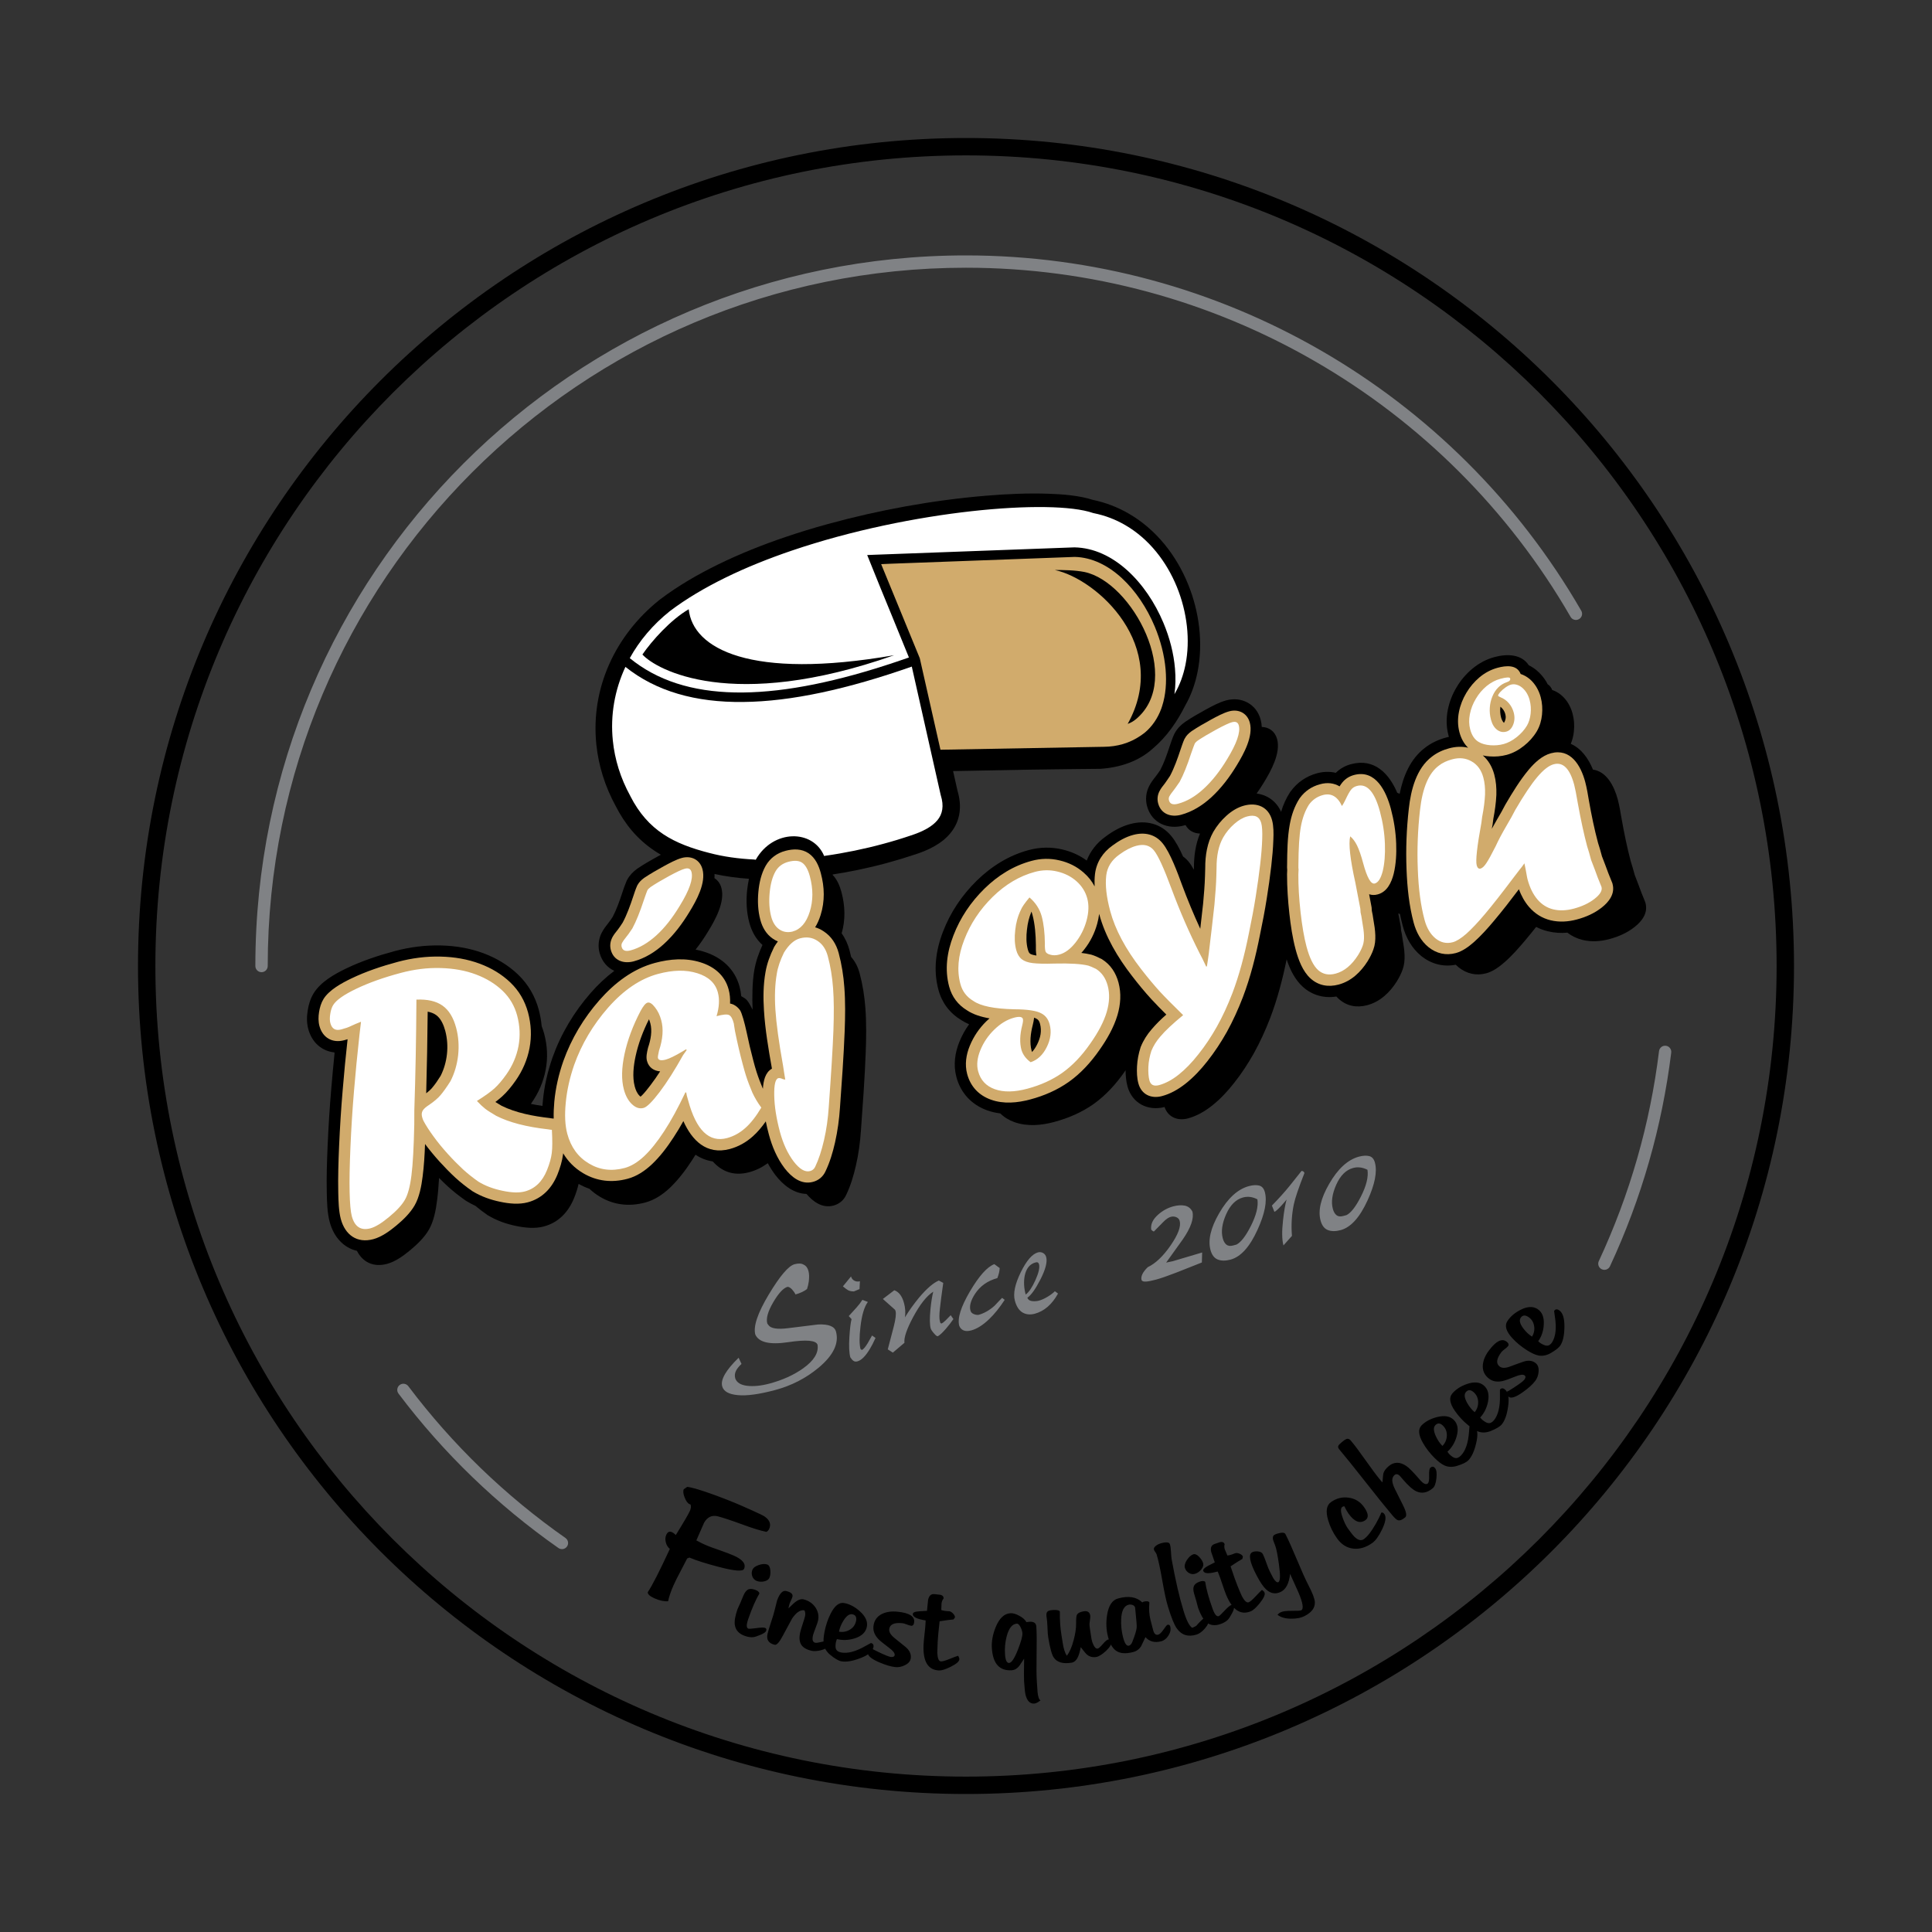 <?xml version="1.0" encoding="utf-8"?>
<!-- Generator: Adobe Illustrator 16.0.0, SVG Export Plug-In . SVG Version: 6.00 Build 0)  -->
<!DOCTYPE svg PUBLIC "-//W3C//DTD SVG 1.1//EN" "http://www.w3.org/Graphics/SVG/1.1/DTD/svg11.dtd">
<svg xmlns="http://www.w3.org/2000/svg" xmlns:xlink="http://www.w3.org/1999/xlink" version="1.1" id="raj-syru-logo" x="0px" y="0px" width="350" height="350" viewBox="0 0 350 350" enable-background="new 0 0 350 350" xml:space="preserve">
<rect x="0" y="0" width="350" height="350" fill="#333333" stroke="none"/>
<path fill-rule="evenodd" clip-rule="evenodd" d="M135.68,159.2c-2.14-0.15-4.23-0.43-6.24-0.87c0.01,0.25,0.01,0.5-0.01,0.76  c0.59,0.37,1.04,0.96,1.26,1.77c0.68,2.53-1.11,5.76-2.38,7.83c-0.69,1.15-1.46,2.28-2.3,3.34c0.51,0.1,1.02,0.22,1.52,0.38  c3.15,0.98,5.58,3.08,6.45,6.34c0.15,0.56,0.25,1.13,0.3,1.71c0.89,0.55,1.05,0.46,2.06,2.46c-0.09-2.16-0.07-5.05,0.31-7.17  c0.27-1.58,0.81-3.1,1.48-4.56c-1.19-1.06-1.96-2.47-2.38-4.03c-0.51-1.89-0.6-3.86-0.41-5.81  C135.42,160.63,135.53,159.91,135.68,159.2 M208.92,135.54c-2.65,2.42-6.05,3.5-9.58,3.74l-0.06,0l-0.11,0l-3.99,0.04  c-1.38,0.02-2.76,0.03-4.14,0.05c-1.7,0.02-3.4,0.05-5.09,0.07l-1.9,0.04c-3.79,0.07-7.59,0.14-11.39,0.21l0.81,3.6  c0.81,2.72,0.54,5.41-1.29,7.64c-1.6,1.96-4.06,3.11-6.42,3.87l-0.01,0l-0.03,0.01c-1.67,0.56-3.35,1.07-5.05,1.53  c-1.76,0.48-3.54,0.9-5.32,1.27c-1.46,0.3-2.97,0.57-4.51,0.81l0.02,0.1c0.81,0.84,1.28,1.98,1.58,3.1c0.66,2.48,0.75,5,0.03,7.46  c0.65,0.9,1.12,1.94,1.42,3.06c0.11,0.4,0.21,0.81,0.3,1.22c0.74,0.83,1.24,1.84,1.54,2.96c0.55,2.06,0.88,4.17,1.04,6.29  c0.2,2.67,0.16,5.4,0.06,8.07c-0.18,4.68-0.52,9.38-0.86,14.04c-0.14,2.17-0.43,4.33-0.92,6.45c-0.41,1.8-0.96,3.64-1.76,5.3  c-0.45,0.98-1.26,1.65-2.3,1.93c-1.99,0.53-3.66-0.66-4.89-2.11c-2.27-0.07-4.19-1.55-5.62-3.4c-0.52-0.69-0.98-1.42-1.39-2.17  c-1.02,0.75-2.14,1.31-3.38,1.64c-2.89,0.77-5.02-0.21-6.59-1.96c-1.15-0.17-2.19-0.59-3.12-1.21c-0.22,0.35-0.44,0.7-0.66,1.04  c-1.15,1.77-2.47,3.52-4.01,4.98c-1.27,1.19-2.76,2.19-4.45,2.64c-2.85,0.76-5.63,0.48-8.18-1.04c-0.71-0.42-1.35-0.91-1.92-1.45  c-0.67-0.23-1.32-0.53-1.96-0.89c-0.2,0.88-0.49,1.74-0.82,2.57c-1.02,2.51-2.79,4.42-5.46,5.14c-1.62,0.44-3.45,0.25-5.07-0.09  c-1.79-0.37-3.53-0.98-5.1-1.94l-0.05-0.03l-0.05-0.03c-0.74-0.51-1.45-1.06-2.15-1.64c-0.56-0.26-1.1-0.55-1.63-0.87l-0.09-0.06  l-0.09-0.06c-1.12-0.78-2.2-1.63-3.22-2.56c-0.53-0.49-1.05-0.99-1.55-1.51c-0.08,1.38-0.19,2.75-0.36,4.07  c-0.21,1.72-0.6,3.78-1.47,5.29c-0.82,1.42-2.12,2.67-3.37,3.71c-1.19,0.99-2.7,2.1-4.22,2.5c-2.51,0.67-4.43-0.33-5.46-2.36  c-2.39-0.55-4.19-2.47-4.93-5.22c-0.45-1.67-0.49-3.55-0.53-5.27c-0.07-2.84,0.03-5.68,0.15-8.51c0.15-3.42,0.36-6.83,0.65-10.24  c0.18-2.2,0.39-4.39,0.61-6.59l-0.07-0.12c-2.23-0.24-4.04-1.79-4.69-4.22c-0.3-1.1-0.29-2.24-0.11-3.35  c0.17-1.11,0.5-2.19,1.09-3.15c1.27-2.06,3.75-3.45,5.88-4.48c2.81-1.35,5.79-2.34,8.8-3.15c2.73-0.73,5.54-1.09,8.37-1.02  c2.65,0.06,5.28,0.5,7.76,1.43c2.3,0.87,4.41,2.12,6.2,3.83c1.84,1.76,3.1,3.93,3.76,6.38c0.26,0.98,0.44,1.98,0.53,2.98  c0.17,0.44,0.32,0.9,0.45,1.36c0.58,2.16,0.69,4.36,0.27,6.56c-0.42,2.18-1.29,4.18-2.56,5.99l-0.12,0.17  c0.7,0.15,1.41,0.27,2.1,0.37c0.02-0.31,0.05-0.62,0.08-0.93c0.24-2.67,0.86-5.29,1.74-7.83c1.54-4.33,3.91-8.27,6.94-11.73  c1.29-1.47,2.71-2.82,4.26-3.98c-1.26-0.58-2.24-1.68-2.67-3.25c-0.32-1.18-0.2-2.4,0.31-3.51l0.06-0.11  c0.33-0.66,0.78-1.25,1.24-1.83l0.04-0.05c0.26-0.31,0.5-0.69,0.73-1.04c0.71-1.36,1.24-2.87,1.72-4.33  c0.23-0.69,0.46-1.39,0.75-2.06l0.06-0.15l0.08-0.15c0.43-0.81,1.07-1.47,1.8-2l0.07-0.05l0.06-0.04c1.18-0.8,2.42-1.5,3.67-2.19  l0.51-0.28c-0.39-0.22-0.77-0.46-1.14-0.71c-3.11-2.07-5.36-4.8-7.05-8.12c-0.95-1.75-1.74-3.58-2.33-5.48  c-0.58-1.85-0.97-3.75-1.17-5.68c-1.04-10.18,3.44-19.75,11.36-26.11l0.02-0.02l0.1-0.07l0.01-0.01l0.06-0.05  c3.26-2.47,6.85-4.54,10.52-6.34c3.95-1.93,8.05-3.56,12.21-4.97c2.51-0.85,5.05-1.63,7.61-2.33c9.27-2.55,19.06-4.34,28.65-5.14  c3.8-0.32,7.68-0.5,11.49-0.36c2.49,0.09,5.49,0.32,7.89,1.1c2.32,0.48,4.54,1.33,6.59,2.53c4.92,2.86,8.55,7.5,10.68,12.73  c2.02,4.94,2.78,10.65,1.73,15.91c-0.43,2.14-1.16,4.23-2.25,6.12C213.27,130.7,211.38,133.45,208.92,135.54z M288.58,139.42  c2.45,0.34,3.83,2.94,4.49,5.39c0.3,1.13,0.5,2.38,0.7,3.53c0.46,2.58,0.99,5.18,1.66,7.71c0.12,0.38,0.24,0.77,0.35,1.15  c0.13,0.44,0.25,0.88,0.37,1.32c0.4,1.04,0.8,2.07,1.18,3.12c0.23,0.57,0.46,1.15,0.69,1.72l0.05,0.12l0.03,0.13  c0.48,1.81-0.66,3.3-2,4.34c-1.34,1.06-2.92,1.74-4.56,2.18c-1.58,0.42-3.23,0.54-4.83,0.15c-1.03-0.25-1.96-0.7-2.77-1.32  c-1.18,0.11-2.36,0.04-3.53-0.25c-0.75-0.18-1.46-0.45-2.12-0.79c-0.67,0.84-1.34,1.67-2.03,2.49c-1.14,1.35-2.37,2.75-3.71,3.92  c-0.94,0.82-2.08,1.66-3.3,1.99c-1.81,0.49-3.54,0.09-5.01-1.08c-0.18-0.15-0.35-0.3-0.52-0.47c-2.24,0.44-4.42-0.12-6.23-1.57  c-1.74-1.41-2.81-3.36-3.38-5.5c-0.19-0.7-0.35-1.42-0.5-2.13c-0.1-0.02-0.21-0.05-0.3-0.09c0.15,0.77,0.3,1.55,0.44,2.31l0.02,0.12  l0.04,0.61c0.13,0.53,0.21,1.08,0.28,1.61c0.17,0.95,0.33,1.94,0.36,2.91c0.03,0.89-0.05,1.77-0.35,2.6  c-0.26,0.74-0.62,1.44-1.03,2.11l-0.02,0.04c-1.28,2.01-3.01,3.68-5.36,4.31c-1.87,0.5-3.69,0.19-5.14-1.12  c-0.16-0.14-0.3-0.29-0.45-0.45c-2.2,0.35-4.34-0.2-6.06-1.74c-1.45-1.3-2.34-3.13-2.95-4.99c-0.74,3.6-1.68,7.21-2.99,10.64  c-0.85,2.19-1.82,4.34-2.96,6.39c-1.06,1.88-2.24,3.69-3.58,5.37c-1.19,1.52-2.52,2.95-4.04,4.14c-1.28,1.01-2.73,1.84-4.31,2.27  c-1.88,0.5-3.61-0.22-4.24-2.06c-3.02,0.78-5.89-0.67-6.72-3.76c-0.25-0.94-0.34-1.93-0.34-2.9l-0.17,0.25  c-1.55,2.23-3.41,4.29-5.64,5.88c-2.15,1.51-4.57,2.55-7.1,3.23c-2.34,0.63-4.89,0.87-7.22,0.04c-1.01-0.36-1.87-0.89-2.57-1.58  c-0.8-0.1-1.59-0.28-2.36-0.55c-2.83-1.02-4.81-3.13-5.59-6.04c-0.58-2.17-0.28-4.37,0.56-6.43c0.46-1.12,1.04-2.16,1.74-3.13  c-0.51-0.22-1-0.48-1.46-0.78c-2.06-1.26-3.48-3.14-4.1-5.48c-0.95-3.54-0.48-7.13,0.83-10.51c1.34-3.51,3.42-6.59,6.1-9.23  c2.68-2.62,5.83-4.6,9.47-5.57c2-0.53,4.03-0.57,6.04-0.1c1.62,0.38,3.11,1.04,4.43,2.01c0.67-1.75,1.85-3.23,3.44-4.36  c1.34-1,2.83-1.83,4.46-2.26c2.78-0.75,5.54-0.1,7.41,2.17c0.81,0.97,1.52,2.31,2.14,3.72c0.36,0.25,0.7,0.56,1,0.93  c0.32,0.39,0.65,0.89,0.96,1.46l0.01-0.36c0-2.11,0.29-4.23,1.1-6.19c-1.1-0.03-2.08-0.53-2.62-1.54c-0.11,0.03-0.22,0.06-0.33,0.09  c-2.91,0.78-5.82-0.47-6.64-3.51c-0.33-1.22-0.2-2.49,0.37-3.62c0.33-0.66,0.77-1.24,1.22-1.8c0.28-0.36,0.54-0.75,0.8-1.12  c0.71-1.35,1.23-2.87,1.71-4.33c0.26-0.74,0.49-1.5,0.83-2.2l0.03-0.06l0.04-0.07c0.44-0.83,1.09-1.5,1.86-2.04l0.07-0.05  c1.18-0.8,2.42-1.5,3.67-2.19c1.17-0.64,2.47-1.35,3.75-1.69c2.77-0.74,5.47,0.67,6.22,3.48c0.12,0.44,0.19,0.89,0.21,1.34  c1.3,0.02,2.4,0.79,2.78,2.2c0.68,2.52-1.11,5.75-2.38,7.83c-0.42,0.69-0.86,1.37-1.33,2.03c1.94,0.25,3.58,1.39,4.43,3.32  c0.37-1.24,0.89-2.43,1.6-3.52l0.07-0.11l0.08-0.1c1.19-1.62,2.82-2.74,4.76-3.26c1.14-0.31,2.3-0.35,3.4-0.08  c0.76-0.76,1.7-1.29,2.76-1.57c4.26-1.14,6.92,1.75,8.37,5.18c0.15,0.05,0.3,0.12,0.44,0.19c0.64-3.2,1.94-6.34,4.59-8.34  c1.14-0.89,2.45-1.49,3.84-1.86c0.16-0.04,0.33-0.08,0.49-0.12c-0.03-0.09-0.05-0.19-0.08-0.28c-0.4-1.51-0.42-3.07-0.12-4.6  c0.29-1.46,0.83-2.84,1.6-4.12c0.75-1.27,1.71-2.39,2.84-3.34c1.19-0.99,2.55-1.72,4.04-2.12c2.26-0.6,4.86-0.55,6.19,1.49  c0.51,0.25,0.98,0.55,1.42,0.92c0.68,0.57,1.26,1.25,1.72,2c0.1,0.17,0.2,0.35,0.29,0.53c0.35,0.22,0.63,0.55,0.82,1.04  c0.59,0.19,1.13,0.5,1.61,0.9c0.52,0.43,0.95,0.94,1.29,1.51c0.35,0.58,0.61,1.2,0.78,1.85c0.29,1.06,0.36,2.15,0.24,3.24  c-0.08,0.77-0.26,1.53-0.56,2.25C286.41,135.56,287.74,137.35,288.58,139.42z"/>
<path fill-rule="evenodd" clip-rule="evenodd" fill="#FFFFFF" d="M212.76,125.77l0.06-0.12l0.02-0.04c0.91-1.56,1.54-3.32,1.92-5.19  c0.89-4.44,0.31-9.51-1.56-14.1c-1.87-4.58-5.03-8.68-9.33-11.18c-1.73-1.01-3.65-1.76-5.75-2.18l-0.05-0.01l-0.07-0.02  c-7.47-2.6-32.9-0.54-54.54,6.81c-4.2,1.43-8.26,3.05-12.01,4.89c-3.73,1.83-7.16,3.85-10.11,6.09l0,0  c-3.07,2.45-5.51,5.35-7.25,8.51c0.3,0.25,0.6,0.48,0.91,0.71c5.15,3.84,11.73,5.59,19.61,5.51c7.95-0.08,17.23-2.02,27.71-5.54  c0.77-0.26,1.55-0.53,2.34-0.8c-1.18-2.91-2.12-5.21-3.06-7.5c-1.4-3.4-2.78-6.77-4.04-9.92l-0.46-1.14l1.23-0.05l36.29-1.34l0.05,0  c7,0.14,13.03,6.35,16.1,13.69c1.13,2.69,1.86,5.53,2.09,8.28C213,122.73,212.97,124.29,212.76,125.77"/>
<path fill-rule="evenodd" clip-rule="evenodd" fill="#FFFFFF" d="M113.3,120.81c-1.95,4.19-2.75,8.77-2.28,13.35  c0.17,1.7,0.52,3.4,1.04,5.07s1.23,3.34,2.12,4.96l0,0l0,0.01l0.01,0.02c1.61,3.16,3.59,5.32,5.96,6.9  c2.39,1.59,5.19,2.59,8.38,3.41l0.01,0c2.49,0.66,5.23,1.04,8.11,1.18c0.09,0,0.23,0.09,0.28,0.01c3.12-5.5,10.33-5.52,12.37-0.66  c0.02,0.05,0.1-0.01,0.15-0.02c1.79-0.25,3.59-0.57,5.35-0.93c1.79-0.37,3.53-0.78,5.21-1.24c1.68-0.45,3.33-0.95,4.92-1.49  l0.02-0.01l0.01,0c2.17-0.7,3.88-1.59,4.87-2.79c0.92-1.12,1.2-2.57,0.61-4.48l-0.02-0.06l-1.72-7.64l-2.21-9.82l-1.31-5.82  c-11.59,4.07-21.82,6.33-30.55,6.41C126.02,127.27,118.86,125.25,113.3,120.81"/>
<path fill-rule="evenodd" clip-rule="evenodd" fill="#D1AB6C" d="M159.63,102.2l3.22,7.84l3.73,9.09l0.03,0.07l0.02,0.07l0.03,0.12  l0.18,0.8l3.53,15.63c5.39-0.11,11.09-0.21,16.64-0.3l0.04,0c4.6-0.08,9.12-0.17,12.95-0.23h0.01c2.33-0.03,4.59-0.61,6.71-2.07  c0.21-0.15,0.43-0.3,0.64-0.47c1.4-1.17,2.38-2.66,3.01-4.35c0.06-0.17,0.12-0.34,0.17-0.51c0.64-2,0.82-4.26,0.62-6.6  c-0.22-2.58-0.91-5.25-1.96-7.77c-2.83-6.76-8.27-12.48-14.5-12.63l-33.51,1.24L159.63,102.2z"/>
<path fill-rule="evenodd" clip-rule="evenodd" d="M204.29,131.14c0.55-0.19,1.05-0.48,1.52-0.87c8.67-7.26-0.68-24.85-9.36-26.65  c-1.72-0.34-3.8-0.36-5.37-0.36C198.77,104.88,212.12,117.1,204.29,131.14"/>
<path fill-rule="evenodd" clip-rule="evenodd" d="M124.77,110.37c-3.26,1.88-6.69,5.73-8.39,8.2c2.45,2.72,16.19,10.48,45.6,0.13  C135.83,123.24,125.49,117.48,124.77,110.37"/>
<path fill-rule="evenodd" clip-rule="evenodd" fill="#D1AB6C" d="M242.68,142.46c0.15-0.25,0.31-0.48,0.48-0.69  c0.55-0.68,1.28-1.14,2.13-1.37c3.96-1.06,5.84,3.01,6.67,6.09c0.55,2.06,0.89,4.17,0.97,6.31c0.07,1.81-0.02,3.72-0.45,5.49  c-0.4,1.58-1.18,3.28-2.9,3.74c-0.58,0.16-1.09,0.13-1.55-0.03c0.15,0.76,0.3,1.52,0.43,2.28l0.02,0.12l0.04,0.6  c0.12,0.52,0.21,1.06,0.28,1.58c0.17,0.94,0.32,1.91,0.35,2.86c0.03,0.88-0.05,1.75-0.35,2.56c-0.25,0.73-0.61,1.42-1.01,2.08  l-0.02,0.04c-1.26,1.98-2.96,3.63-5.28,4.25c-1.84,0.49-3.63,0.19-5.06-1.1c-1.44-1.29-2.22-3.42-2.71-5.24  c-0.57-2.12-0.9-4.36-1.14-6.53c-0.26-2.35-0.42-4.72-0.42-7.09l0-0.04l0.03-0.74c-0.04-0.33-0.03-0.67-0.02-0.98  c0.02-2.34,0.06-4.98,0.48-7.27c0.3-1.67,0.84-3.28,1.76-4.71l0.03-0.05l0.04-0.05c0.91-1.25,2.15-2.09,3.64-2.49  C240.49,141.69,241.68,141.87,242.68,142.46"/>
<path fill-rule="evenodd" clip-rule="evenodd" fill="#D1AB6C" d="M211.96,140.56c0.77-1.45,1.37-3.15,1.89-4.72  c0.22-0.62,0.46-1.4,0.74-1.99l0.02-0.03l0.02-0.03c0.28-0.54,0.72-0.96,1.21-1.31l0.04-0.03c1.12-0.75,2.32-1.43,3.5-2.08  c0.96-0.52,2.25-1.23,3.31-1.51c1.68-0.45,3.25,0.31,3.72,2.04c0.67,2.48-1.1,5.67-2.34,7.71c-1.28,2.12-2.8,4.15-4.63,5.83  c-1.58,1.45-3.42,2.61-5.5,3.17c-1.81,0.48-3.61-0.13-4.13-2.07c-0.2-0.74-0.12-1.49,0.22-2.17c0.25-0.51,0.64-1.01,0.99-1.44  C211.34,141.49,211.66,141.01,211.96,140.56"/>
<path fill-rule="evenodd" clip-rule="evenodd" fill="#D1AB6C" d="M112.81,167.13c0.78-1.46,1.38-3.15,1.9-4.72  c0.21-0.63,0.43-1.31,0.7-1.92l0.03-0.07l0.04-0.07c0.28-0.53,0.72-0.95,1.2-1.3l0.03-0.02l0.03-0.02c1.12-0.75,2.32-1.43,3.5-2.08  c0.96-0.52,2.25-1.23,3.3-1.51c1.69-0.45,3.25,0.31,3.72,2.04c0.67,2.49-1.09,5.67-2.34,7.71c-1.28,2.12-2.79,4.15-4.62,5.82  c-1.58,1.45-3.43,2.61-5.51,3.17c-1.81,0.48-3.61-0.13-4.13-2.06c-0.19-0.71-0.12-1.44,0.19-2.11l0.01-0.03l0.01-0.03  c0.25-0.51,0.64-1,1-1.45l0.03-0.03C112.2,168.06,112.53,167.56,112.81,167.13"/>
<path fill-rule="evenodd" clip-rule="evenodd" fill="#D1AB6C" d="M198.3,160.58c-0.03-0.76-0.02-1.52,0.07-2.26  c0.27-2.16,1.42-3.89,3.16-5.14c1.13-0.84,2.4-1.57,3.77-1.93c2.01-0.54,3.95-0.15,5.3,1.5c1.41,1.7,2.78,5.5,3.54,7.57  c1,2.69,2.1,5.34,3.3,7.94c0.18-1.53,0.35-3.07,0.52-4.6c0.15-1.65,0.29-3.33,0.34-5l0.04-1.44c-0.01-2.24,0.35-4.54,1.47-6.53  c0.64-1.1,1.45-2.09,2.4-2.94c0.92-0.82,1.98-1.49,3.18-1.81c2.33-0.62,4.41,0.23,5.06,2.66c0.29,1.07,0.28,2.41,0.23,3.51  c-0.05,1.6-0.2,3.2-0.38,4.78c-0.22,1.95-0.5,3.9-0.81,5.84c-0.35,2.22-0.77,4.42-1.23,6.6c-0.75,3.83-1.72,7.69-3.11,11.34  c-0.83,2.15-1.79,4.28-2.91,6.3c-1.04,1.85-2.21,3.63-3.52,5.29c-1.17,1.49-2.49,2.91-3.98,4.08c-1.26,0.99-2.69,1.82-4.25,2.23  c-1.95,0.52-3.72-0.29-4.26-2.3c-0.27-0.99-0.3-2.07-0.25-3.09c0.06-1.16,0.28-2.31,0.64-3.42l0.02-0.07l0.03-0.07  c0.47-1.16,1.14-2.21,1.95-3.14c0.79-0.94,1.71-1.84,2.67-2.68c-0.92-0.91-1.83-1.84-2.71-2.79c-1.23-1.34-2.39-2.76-3.5-4.2  c-2.58-3.33-4.85-7.12-5.95-11.22c0-0.01,0-0.02-0.01-0.03c-0.07,0.6-0.19,1.19-0.35,1.78c-0.47,1.71-1.26,3.3-2.37,4.69  c-0.16,0.21-0.33,0.41-0.51,0.6c0.61,0.07,1.2,0.17,1.74,0.3l0.04,0.01l0.04,0.01c0.59,0.17,1.21,0.46,1.76,0.74l0.09,0.04  l0.08,0.05c1.56,0.98,2.52,2.47,2.99,4.23c0.52,1.96,0.38,3.95-0.19,5.89c-0.67,2.25-1.92,4.41-3.26,6.31  c-1.53,2.2-3.36,4.23-5.56,5.79c-2.11,1.49-4.5,2.52-6.99,3.18c-2.31,0.62-4.82,0.86-7.11,0.04c-2.2-0.79-3.7-2.38-4.31-4.65  c-0.46-1.73-0.19-3.49,0.48-5.12c0.69-1.68,1.7-3.17,3-4.44c0.18-0.18,0.37-0.35,0.57-0.52c-1.51-0.26-2.97-0.71-4.08-1.46  c-1.63-0.99-2.73-2.44-3.23-4.29c-0.84-3.12-0.39-6.27,0.76-9.24c1.24-3.24,3.15-6.07,5.62-8.5c2.43-2.38,5.27-4.17,8.57-5.05  c1.67-0.45,3.36-0.48,5.04-0.08c1.64,0.38,3.12,1.1,4.38,2.22C197.17,158.82,197.82,159.65,198.3,160.58"/>
<path fill-rule="evenodd" clip-rule="evenodd" fill="#D1AB6C" d="M134.08,183.03c0.33,0.54,0.8,2.22,1.17,3.93  c0.36,1.75,0.77,3.48,1.23,5.21c0.18,0.69,0.37,1.38,0.59,2.06c0.16,0.51,0.35,1.02,0.54,1.53c0.18,0.46,0.36,0.91,0.55,1.37  c0.02,0.04,0.04,0.08,0.05,0.11c0.08-1.42,0.41-2.96,1.63-3.64c-0.01-0.07-0.02-0.13-0.03-0.2c-0.6-3.38-1.2-6.91-1.41-10.34  c-0.15-2.3-0.13-4.69,0.28-6.96c0.26-1.54,0.82-3.03,1.51-4.43l0.04-0.09l0.05-0.09c0.2-0.32,0.41-0.63,0.64-0.94  c-0.32-0.13-0.63-0.3-0.93-0.51c-1.18-0.81-1.89-2.04-2.25-3.41c-0.44-1.66-0.51-3.39-0.35-5.09c0.15-1.61,0.52-3.28,1.33-4.71  c0.8-1.38,2.03-2.28,3.56-2.69c1.43-0.38,2.95-0.41,4.22,0.45c1.21,0.83,1.84,2.23,2.2,3.6c0.68,2.52,0.75,5.09-0.04,7.59  c-0.25,0.79-0.57,1.54-0.99,2.21c0.52,0.15,1.02,0.38,1.5,0.7c1.45,0.93,2.33,2.33,2.77,3.98c0.54,2.03,0.87,4.1,1.02,6.19  c0.2,2.63,0.16,5.32,0.06,7.95c-0.18,4.61-0.52,9.23-0.85,13.83c-0.14,2.13-0.43,4.26-0.9,6.35c-0.4,1.77-0.94,3.58-1.73,5.22  c-0.44,0.96-1.24,1.63-2.27,1.9c-2.14,0.57-3.9-0.88-5.13-2.47c-1.37-1.8-2.27-3.94-2.85-6.11c-0.21-0.78-0.4-1.58-0.56-2.38  c-0.69,1-1.48,1.94-2.37,2.73c-1.2,1.07-2.58,1.85-4.13,2.27c-4.29,1.15-6.9-1.63-8.43-5.05c-0.56,1.01-1.15,2-1.78,2.95  c-1.13,1.74-2.43,3.47-3.95,4.9c-1.25,1.17-2.72,2.16-4.38,2.6c-2.81,0.75-5.55,0.47-8.06-1.02c-1.55-0.92-2.74-2.14-3.61-3.6  c-0.01,0.07-0.02,0.14-0.02,0.2c-0.16,1.23-0.54,2.46-1,3.62c-1,2.47-2.74,4.35-5.38,5.06c-1.6,0.43-3.4,0.25-4.99-0.09  c-1.76-0.36-3.48-0.97-5.02-1.91l-0.05-0.03l-0.04-0.03c-1.05-0.72-2.05-1.52-3-2.38c-1.01-0.93-1.97-1.92-2.89-2.93  c-0.92-1.02-1.8-2.08-2.63-3.19c-0.07,1.99-0.19,4-0.44,5.92c-0.21,1.69-0.59,3.72-1.45,5.21c-0.81,1.4-2.09,2.63-3.32,3.65  c-1.18,0.98-2.66,2.06-4.16,2.46c-2.97,0.8-5.12-0.79-5.89-3.66c-0.38-1.42-0.43-3.33-0.46-4.79c-0.06-2.78,0.03-5.6,0.15-8.38  c0.15-3.39,0.36-6.78,0.65-10.16c0.25-3.08,0.55-6.15,0.89-9.23c-0.21,0.06-0.42,0.12-0.62,0.18c-2.13,0.57-3.91-0.45-4.48-2.58  c-0.22-0.82-0.2-1.69-0.07-2.51c0.13-0.83,0.37-1.66,0.81-2.38c1.02-1.65,3.32-2.89,5.02-3.71c2.68-1.29,5.57-2.25,8.44-3.02  c2.55-0.68,5.15-1.02,7.79-0.95c2.42,0.06,4.82,0.45,7.09,1.3c2.05,0.77,3.92,1.87,5.51,3.39c1.57,1.5,2.63,3.34,3.2,5.43  c0.57,2.12,0.68,4.3,0.27,6.46c-0.41,2.14-1.27,4.11-2.52,5.89c-0.72,1.03-1.53,2.04-2.47,2.89c-0.38,0.34-0.78,0.66-1.2,0.98  c0.37,0.24,0.76,0.47,1.12,0.68c2.58,1.29,5.81,1.9,8.65,2.22l0.09,0.01l0.09,0.02c0.14,0.03,0.29,0.04,0.43,0.06l0.19,0.01  c-0.03-1.03,0.02-2.06,0.11-3.06c0.23-2.5,0.8-4.96,1.63-7.34c1.46-4.09,3.68-7.79,6.55-11.06c2.72-3.09,6.05-5.67,10.07-6.74  c2.7-0.72,5.54-0.95,8.24-0.1c2.47,0.77,4.4,2.34,5.09,4.91c0.23,0.84,0.3,1.7,0.26,2.55c0.21,0.04,0.41,0.11,0.61,0.19  C133.39,182.25,133.78,182.6,134.08,183.03"/>
<path fill-rule="evenodd" clip-rule="evenodd" fill="#D1AB6C" d="M268.62,136.85c1.03,0.89,1.71,2.09,2.08,3.46  c0.32,1.19,0.42,2.44,0.38,3.68c-0.06,1.45-0.28,2.93-0.55,4.36l-0.13,1.01l-0.01,0.05c-0.03,0.19-0.08,0.44-0.14,0.74  c0.3-0.55,0.61-1.1,0.92-1.63l0.84-1.45l0.73-1.36l0.02-0.03c1.23-2.1,2.62-4.38,4.19-6.25c1.04-1.24,2.41-2.54,4.01-2.97  c3.57-0.96,5.42,2.22,6.21,5.17c0.3,1.12,0.5,2.34,0.69,3.48c0.45,2.54,0.97,5.1,1.64,7.59c0.12,0.38,0.24,0.75,0.35,1.13  c0.13,0.43,0.24,0.87,0.36,1.3c0.39,1.02,0.79,2.04,1.16,3.07c0.22,0.56,0.45,1.13,0.68,1.69l0.05,0.12l0.03,0.13  c0.48,1.78-0.65,3.25-1.97,4.28c-1.32,1.04-2.87,1.72-4.49,2.15c-1.56,0.42-3.18,0.53-4.76,0.15c-1.57-0.38-2.88-1.22-3.93-2.44  c-0.8-0.94-1.39-2.03-1.82-3.18c-1.47,1.95-2.96,3.88-4.53,5.74c-1.12,1.33-2.34,2.71-3.65,3.86c-0.92,0.81-2.05,1.64-3.25,1.96  c-1.79,0.48-3.49,0.09-4.94-1.07c-1.39-1.13-2.23-2.72-2.69-4.43c-0.83-3.1-1.17-6.4-1.29-9.59c-0.15-3.7-0.01-7.39,0.41-11.07  c0.37-3.35,1.34-7.29,4.19-9.43c0.92-0.72,2-1.21,3.13-1.51c1.16-0.31,2.32-0.36,3.42-0.1c-0.78-0.75-1.28-1.73-1.57-2.81  c-0.32-1.21-0.33-2.45-0.09-3.67c0.24-1.23,0.7-2.39,1.34-3.46c0.64-1.07,1.44-2.02,2.39-2.82c0.96-0.8,2.05-1.39,3.26-1.72  c1.49-0.4,3.52-0.63,4.19,1.12c0.58,0.19,1.11,0.49,1.59,0.88c0.51,0.42,0.93,0.93,1.27,1.49c0.34,0.57,0.6,1.18,0.77,1.82  c0.28,1.05,0.35,2.12,0.24,3.19c-0.11,1.06-0.4,2.09-0.95,3.02c-0.61,1.02-1.41,1.9-2.34,2.63c-0.92,0.74-1.96,1.31-3.1,1.62  c-1.01,0.27-2.05,0.36-3.09,0.28C269.44,137.01,269.02,136.95,268.62,136.85"/>
<path fill-rule="evenodd" clip-rule="evenodd" d="M77.21,198.06c0.38-0.29,0.76-0.62,1.06-0.97c0.57-0.66,1.1-1.46,1.56-2.2  c0.62-1.24,0.99-2.56,1.14-3.93c0.15-1.41,0.06-2.81-0.3-4.19c-0.28-1.04-0.77-2.25-1.68-2.9c-0.43-0.31-0.96-0.49-1.51-0.6  C77.43,188.2,77.35,193.13,77.21,198.06"/>
<path fill-rule="evenodd" clip-rule="evenodd" d="M119.59,194.09c-1.09-0.09-2.05-0.65-2.39-1.91c-0.19-0.72,0.01-1.58,0.18-2.29  l0.02-0.09l0.03-0.09c0.45-1.35,0.76-2.94,0.38-4.35c-0.06-0.24-0.15-0.48-0.24-0.71c-1.07,2.13-1.93,4.37-2.43,6.7  c-0.37,1.71-0.61,3.76-0.15,5.48c0.16,0.6,0.43,1.28,0.9,1.71c0.03,0.03,0.1,0.09,0.15,0.13c0.56-0.45,1.48-1.65,1.81-2.09  C118.47,195.77,119.04,194.94,119.59,194.09"/>
<path fill-rule="evenodd" clip-rule="evenodd" d="M187.34,184.36c-0.05,0.47-0.15,0.93-0.26,1.38c-0.37,1.44-0.59,3.13-0.2,4.59  c0.02,0.08,0.05,0.17,0.08,0.25c0.38-0.4,0.69-0.89,0.94-1.4c0.59-1.18,0.86-2.4,0.51-3.7c-0.1-0.39-0.25-0.72-0.62-0.91l-0.07-0.04  l-0.07-0.04C187.58,184.46,187.47,184.41,187.34,184.36"/>
<path fill-rule="evenodd" clip-rule="evenodd" d="M187.76,173.1c-0.11-0.62-0.12-1.28-0.1-1.9c-0.02-1.81-0.16-3.76-0.63-5.52  c-0.05-0.19-0.11-0.37-0.17-0.54c-0.43,1.03-0.7,2.12-0.81,3.23l-0.01,0.06c-0.14,1.18-0.15,2.42,0.16,3.58  c0.05,0.2,0.18,0.59,0.37,0.73C186.82,172.95,187.42,173.06,187.76,173.1"/>
<path fill-rule="evenodd" clip-rule="evenodd" d="M272.45,130.96c0.35-0.56,0.39-1.08,0.25-1.6c-0.14-0.51-0.42-0.96-0.89-1.34  c-0.09,0.69-0.04,1.35,0.13,1.99C272.02,130.27,272.16,130.65,272.45,130.96"/>
<path fill="#FFFFFF" d="M276.16,156.4l-0.42,0.59c-0.09,0.09-0.65,0.82-1.68,2.17c-2,2.66-3.67,4.79-5,6.37  c-1.34,1.6-2.49,2.8-3.43,3.64c-0.96,0.83-1.77,1.34-2.44,1.52c-1.14,0.31-2.18,0.07-3.12-0.68c-0.93-0.76-1.6-1.88-2-3.37  c-0.68-2.53-1.09-5.57-1.22-9.14c-0.15-3.57-0.01-7.15,0.4-10.76c0.44-4,1.58-6.68,3.4-8.03c0.64-0.51,1.44-0.89,2.41-1.15  c1.33-0.36,2.5-0.23,3.55,0.38c1.05,0.6,1.75,1.57,2.11,2.91c0.25,0.93,0.35,1.95,0.31,3.07c-0.05,1.12-0.21,2.49-0.53,4.11  l-0.13,1.02c-0.79,4.31-1.07,6.89-0.85,7.71c0.13,0.48,0.37,0.68,0.7,0.59c0.31-0.08,0.67-0.41,1.05-0.99  c0.39-0.58,0.95-1.6,1.69-3.07c0.44-0.97,1.09-2.22,1.98-3.74l0.85-1.48l0.72-1.35c1.56-2.67,2.89-4.66,3.99-5.96  c1.1-1.3,2.09-2.08,2.98-2.31c1.68-0.45,2.92,0.79,3.7,3.72c0.16,0.6,0.38,1.71,0.65,3.31c0.56,3.11,1.13,5.71,1.69,7.81  c0.13,0.41,0.25,0.8,0.35,1.14c0.1,0.34,0.22,0.8,0.37,1.35c0.53,1.36,0.93,2.42,1.19,3.16c0.46,1.17,0.7,1.74,0.7,1.74  c0.17,0.64-0.24,1.35-1.25,2.14c-1,0.79-2.26,1.38-3.75,1.78c-1.37,0.37-2.62,0.41-3.74,0.14s-2.07-0.87-2.86-1.79  c-0.79-0.92-1.39-2.14-1.8-3.65c-0.05-0.19-0.12-0.53-0.2-1.02S276.32,157.17,276.16,156.4 M246.44,164.63l0.04,0.67  c0.1,0.36,0.19,0.89,0.29,1.59c0.19,1.05,0.31,1.92,0.33,2.62c0.03,0.7-0.05,1.3-0.23,1.81c-0.18,0.51-0.45,1.07-0.83,1.69  c-1.16,1.83-2.52,2.95-4.08,3.37c-1.26,0.34-2.31,0.12-3.17-0.64c-0.85-0.77-1.55-2.19-2.1-4.25c-0.44-1.65-0.8-3.73-1.08-6.23  c-0.28-2.52-0.41-4.8-0.4-6.85l0.04-0.9c-0.03-0.12-0.04-0.41-0.03-0.84c0.02-3.07,0.16-5.39,0.45-6.94  c0.28-1.55,0.77-2.88,1.47-3.97c0.64-0.88,1.48-1.45,2.52-1.73c1.5-0.4,2.65,0.26,3.45,1.99c0.22-0.34,0.44-0.71,0.62-1.11  c0.42-0.9,0.76-1.52,1.03-1.85c0.27-0.34,0.62-0.56,1.07-0.68c1.81-0.49,3.2,1.06,4.16,4.64c0.53,1.96,0.83,3.91,0.9,5.85  c0.07,1.95-0.07,3.59-0.39,4.92c-0.34,1.34-0.82,2.09-1.44,2.26c-0.7,0.19-1.4-1.05-2.11-3.68c-0.37-1.39-0.74-2.46-1.11-3.21  s-0.79-1.29-1.24-1.65c-0.32,1.35-0.01,4.15,0.94,8.42C246.02,162.42,246.32,163.99,246.44,164.63z M213.71,141.63  c0.68-1.26,1.37-2.97,2.07-5.12c0.35-0.99,0.56-1.58,0.65-1.77c0.09-0.18,0.28-0.38,0.59-0.6c0.82-0.56,1.93-1.21,3.33-1.98  c1.39-0.75,2.35-1.2,2.86-1.33c0.65-0.17,1.06,0.02,1.21,0.59c0.33,1.24-0.38,3.28-2.12,6.12c-1.33,2.21-2.76,4-4.26,5.37  c-1.5,1.38-3.05,2.28-4.65,2.7c-0.91,0.24-1.45,0.04-1.62-0.62c-0.07-0.25-0.05-0.48,0.07-0.72c0.12-0.24,0.37-0.6,0.76-1.08  C212.77,142.98,213.14,142.46,213.71,141.63z M220.35,158.72l0.04-1.47c-0.01-2.25,0.38-4.09,1.2-5.54c0.52-0.9,1.18-1.72,1.99-2.43  c0.8-0.71,1.58-1.16,2.35-1.37c1.39-0.37,2.24,0.02,2.56,1.21c0.16,0.58,0.22,1.55,0.17,2.9c-0.04,1.34-0.17,2.88-0.37,4.62  c-0.2,1.73-0.47,3.65-0.8,5.75c-0.33,2.09-0.74,4.27-1.21,6.52c-0.83,4.23-1.84,7.9-3.02,11.01c-0.85,2.21-1.78,4.22-2.79,6.03  c-1.01,1.8-2.12,3.48-3.35,5.02c-1.21,1.55-2.43,2.79-3.63,3.74c-1.2,0.95-2.38,1.56-3.51,1.87c-0.95,0.25-1.53-0.03-1.75-0.85  c-0.17-0.65-0.23-1.48-0.19-2.46s0.24-1.95,0.54-2.89c0.37-0.91,0.91-1.78,1.62-2.59c0.88-1.06,2.27-2.35,4.14-3.89  c-1.83-1.79-3.24-3.21-4.23-4.28c-0.98-1.08-2.12-2.43-3.39-4.07c-2.83-3.65-4.69-7.15-5.59-10.49c-0.69-2.56-0.93-4.71-0.72-6.48  c0.19-1.52,0.98-2.77,2.35-3.75c1.09-0.81,2.13-1.34,3.09-1.6c1.37-0.37,2.44-0.1,3.19,0.82c0.75,0.91,1.82,3.24,3.2,6.98  c1.49,4.01,3.18,7.9,5.09,11.68c0.32,0.57,0.71,1.37,1.18,2.39l0.13-0.03c0.24-1.39,0.45-3.07,0.66-5.02  c0.07-0.56,0.32-2.62,0.71-6.18C220.2,161.73,220.32,160.02,220.35,158.72z M186.71,192.43c1.23-0.4,2.21-1.31,2.91-2.72  c0.72-1.43,0.89-2.82,0.53-4.16c-0.25-0.93-0.75-1.58-1.51-1.97c-0.82-0.47-2.46-0.73-4.9-0.74c-3.6-0.08-6.08-0.58-7.41-1.51  c-1.21-0.72-1.99-1.74-2.35-3.09c-0.65-2.43-0.43-5.09,0.7-7.98c1.11-2.9,2.82-5.48,5.14-7.77c2.33-2.28,4.88-3.79,7.66-4.54  c1.35-0.36,2.69-0.39,4.04-0.07c1.36,0.32,2.52,0.9,3.49,1.76c0.97,0.86,1.63,1.9,1.96,3.12c0.32,1.2,0.27,2.54-0.14,4.04  c-0.41,1.49-1.09,2.81-2,3.97c-0.92,1.16-1.89,1.88-2.93,2.16c-0.59,0.16-1.13,0.17-1.64,0.02c-0.5-0.13-0.79-0.34-0.87-0.65  c-0.08-0.29-0.12-0.74-0.1-1.36c-0.02-1.94-0.21-3.58-0.57-4.92c-0.36-1.33-1.1-2.48-2.22-3.44c-0.83,0.99-1.36,1.74-1.56,2.25  c-0.55,1.14-0.89,2.37-1.02,3.66c-0.16,1.34-0.11,2.54,0.18,3.62c0.2,0.75,0.55,1.31,1.01,1.67s1.14,0.6,2.01,0.7  s2.16,0.14,3.87,0.08c2.85-0.07,4.9,0.06,6.16,0.37c0.29,0.09,0.77,0.28,1.41,0.6c1.04,0.66,1.74,1.66,2.11,3.03  c0.39,1.46,0.33,3.04-0.18,4.78c-0.51,1.72-1.5,3.63-2.98,5.72c-1.56,2.25-3.25,4-5.06,5.29c-1.8,1.27-3.91,2.23-6.34,2.88  c-2.34,0.63-4.3,0.66-5.89,0.09c-1.59-0.57-2.59-1.65-3.02-3.25c-0.31-1.14-0.17-2.42,0.4-3.82c0.57-1.4,1.42-2.66,2.54-3.74  c1.12-1.09,2.31-1.81,3.58-2.15c0.95-0.25,1.48-0.17,1.59,0.25c0.06,0.22,0.01,0.6-0.13,1.16c-0.43,1.69-0.47,3.16-0.14,4.41  C185.3,191.05,185.85,191.8,186.71,192.43z M143.49,168.78c-0.87,0.19-1.65,0.05-2.33-0.43c-0.68-0.47-1.16-1.23-1.44-2.25  c-0.34-1.28-0.44-2.74-0.29-4.36c0.15-1.63,0.51-2.91,1.06-3.88c0.51-0.88,1.28-1.45,2.31-1.73c1.1-0.29,1.94-0.24,2.53,0.17  c0.59,0.41,1.05,1.22,1.38,2.44c0.62,2.3,0.61,4.45-0.02,6.44c-0.62,1.99-1.67,3.19-3.12,3.58L143.49,168.78z M142.03,172.56  c0.88-1.43,1.85-2.29,2.9-2.57c1.17-0.31,2.21-0.17,3.13,0.43c0.93,0.59,1.56,1.52,1.9,2.79c0.49,1.81,0.81,3.75,0.96,5.81  c0.16,2.05,0.17,4.62,0.06,7.72c-0.12,3.1-0.4,7.68-0.84,13.77c-0.14,2.11-0.42,4.13-0.86,6.03s-0.97,3.52-1.59,4.81  c-0.19,0.42-0.5,0.68-0.94,0.8c-0.91,0.24-1.89-0.34-2.97-1.74c-1.07-1.41-1.91-3.21-2.5-5.4c-0.64-2.41-0.98-4.58-1.02-6.54  c-0.04-1.96,0.21-3,0.74-3.15c0.2-0.05,0.5,0.01,0.86,0.19c0.1,0.01,0.17,0.02,0.22,0.03c0.04,0.01,0.1,0.03,0.18,0.06  c-0.06-0.39-0.13-0.82-0.21-1.3c-0.08-0.48-0.14-0.89-0.19-1.23c-0.77-4.29-1.23-7.67-1.39-10.15c-0.16-2.48-0.07-4.64,0.25-6.48  C140.9,175.25,141.34,173.97,142.03,172.56z M114.56,168.19c0.68-1.26,1.37-2.97,2.08-5.13c0.33-0.99,0.56-1.58,0.64-1.77  c0.09-0.17,0.29-0.38,0.59-0.6c0.82-0.56,1.93-1.21,3.33-1.98c1.4-0.76,2.35-1.2,2.86-1.33c0.66-0.18,1.06,0.02,1.21,0.59  c0.33,1.24-0.37,3.28-2.12,6.12c-1.33,2.21-2.74,4-4.25,5.37c-1.51,1.37-3.07,2.28-4.66,2.71c-0.91,0.24-1.45,0.04-1.62-0.62  c-0.07-0.25-0.04-0.49,0.07-0.73c0.12-0.24,0.37-0.6,0.76-1.08C113.63,169.54,114,169.03,114.56,168.19z M124.3,197.83l0.04,0.13  l-0.16-0.09c-1.34,2.82-2.63,5.19-3.87,7.08c-1.24,1.9-2.45,3.41-3.63,4.52c-1.18,1.1-2.36,1.81-3.51,2.12  c-2.36,0.63-4.52,0.37-6.48-0.81c-1.96-1.16-3.27-2.96-3.92-5.38c-0.4-1.5-0.5-3.37-0.28-5.61c0.21-2.25,0.72-4.53,1.52-6.85  c1.35-3.8,3.41-7.26,6.15-10.39c2.84-3.22,5.86-5.26,9.07-6.12c2.7-0.72,5.06-0.77,7.1-0.12c2.03,0.63,3.27,1.79,3.72,3.49  c0.33,1.24,0.25,2.67-0.24,4.29c1.14-0.31,1.89-0.38,2.25-0.21c0.37,0.16,0.66,0.68,0.89,1.57c-0.02-0.08,0.04,0.37,0.2,1.33  c0.43,2.13,0.89,4.09,1.37,5.9c0.25,0.95,0.46,1.67,0.61,2.15c0.15,0.48,0.34,1.02,0.58,1.64c0.24,0.62,0.43,1.1,0.59,1.47  c0.44,0.94,0.97,1.84,1.62,2.71c-0.94,1.58-1.9,2.82-2.9,3.7c-1.01,0.9-2.11,1.5-3.3,1.82c-3.25,0.87-5.6-1.41-7.06-6.85  C124.46,198.71,124.35,198.21,124.3,197.83z M124.26,190.1l-0.55,0.34c-1.4,0.83-2.44,1.34-3.11,1.52c-0.83,0.22-1.3,0.12-1.41-0.3  c-0.04-0.15,0.03-0.59,0.19-1.3c0.71-2.11,0.84-3.96,0.41-5.53c-0.24-0.91-0.62-1.7-1.14-2.35c-0.51-0.66-0.96-0.95-1.34-0.84  c-0.35,0.09-0.76,0.58-1.26,1.5c-1.39,2.65-2.36,5.25-2.91,7.79c-0.54,2.54-0.59,4.69-0.12,6.44c0.31,1.15,0.8,2.05,1.48,2.68  c0.68,0.64,1.37,0.86,2.1,0.66c0.6-0.16,1.57-1.13,2.9-2.88c1.32-1.75,2.74-3.98,4.25-6.69l0.66-0.93L124.26,190.1z M65.12,187.48  l0.28-2.38c-0.61,0.23-1.24,0.5-1.88,0.8c-0.4,0.2-0.97,0.4-1.7,0.59c-1.04,0.28-1.69-0.1-1.97-1.14c-0.12-0.44-0.13-1-0.02-1.67  c0.1-0.66,0.28-1.21,0.53-1.61c0.56-0.9,1.95-1.88,4.17-2.94c2.23-1.07,4.92-2.04,8.08-2.88c2.43-0.65,4.82-0.95,7.21-0.88  c2.37,0.06,4.52,0.45,6.42,1.17c1.92,0.72,3.51,1.71,4.81,2.95c1.29,1.24,2.17,2.74,2.64,4.49c0.5,1.88,0.58,3.73,0.24,5.54  c-0.35,1.83-1.08,3.53-2.19,5.11c-0.74,1.05-1.46,1.9-2.16,2.54c-0.71,0.64-1.78,1.4-3.18,2.28c0.6,0.64,1.1,1.1,1.51,1.42  c0.41,0.32,1.08,0.74,1.98,1.27c2.35,1.2,5.49,2.01,9.4,2.45c0.2,0.04,0.42,0.07,0.69,0.09c0.1,1.89,0.1,3.29-0.02,4.2  c-0.11,0.91-0.4,1.95-0.87,3.11c-0.84,2.08-2.18,3.36-4.01,3.85c-1.01,0.27-2.36,0.24-4.04-0.12c-1.69-0.35-3.14-0.9-4.36-1.65  c-0.96-0.67-1.89-1.4-2.78-2.21c-0.87-0.81-1.8-1.74-2.76-2.8c-0.97-1.07-1.83-2.12-2.59-3.17c-0.77-1.05-1.38-1.99-1.82-2.82  c-0.09-0.16-0.17-0.39-0.26-0.71c-0.12-0.44-0.08-0.83,0.1-1.15c0.19-0.33,0.59-0.68,1.2-1.07c0.86-0.59,1.54-1.16,2.04-1.75  c0.49-0.57,1.1-1.42,1.8-2.53c0.74-1.44,1.2-3.02,1.39-4.72c0.18-1.71,0.06-3.36-0.36-4.93c-0.5-1.88-1.32-3.22-2.47-4.03  c-1.14-0.81-2.72-1.18-4.73-1.09c-0.04,7.09-0.17,13.77-0.38,20.06l-0.01,2.58c-0.09,4.08-0.25,7.14-0.51,9.18  c-0.25,2.03-0.65,3.52-1.19,4.45c-0.54,0.94-1.49,1.97-2.86,3.1c-1.37,1.14-2.49,1.82-3.38,2.06c-1.73,0.46-2.86-0.27-3.38-2.22  c-0.21-0.8-0.34-2.23-0.39-4.31c-0.05-2.08,0-4.82,0.15-8.24c0.15-3.42,0.36-6.77,0.64-10.08C64.4,194.4,64.73,190.99,65.12,187.48z  "/>
<path fill="#FFFFFF" d="M271.82,122.97c1.11-0.3,1.7-0.32,1.76-0.06c0.08,0.3-0.13,0.52-0.62,0.68c-0.59,0.2-1.11,0.52-1.55,0.96  c-0.44,0.44-0.79,0.98-1.05,1.62c-0.27,0.64-0.42,1.31-0.47,2.04c-0.05,0.72,0.02,1.45,0.22,2.19c0.22,0.81,0.58,1.41,1.09,1.8  c0.51,0.39,1.07,0.51,1.68,0.34c0.57-0.15,0.98-0.58,1.25-1.27c0.27-0.69,0.3-1.42,0.09-2.2c-0.17-0.63-0.46-1.19-0.87-1.67  c-0.41-0.49-0.92-0.84-1.53-1.09c-0.26-0.11-0.4-0.21-0.42-0.28c-0.03-0.1,0.08-0.3,0.33-0.6c0.28-0.32,0.61-0.61,0.99-0.88  c0.38-0.27,0.72-0.44,1-0.52c0.33-0.09,0.67-0.09,1.02,0.01c0.35,0.09,0.68,0.27,1,0.53c0.31,0.26,0.59,0.58,0.83,0.97  c0.23,0.39,0.42,0.82,0.54,1.29c0.21,0.79,0.27,1.6,0.18,2.45c-0.09,0.85-0.32,1.57-0.67,2.18c-0.46,0.77-1.08,1.46-1.86,2.08  c-0.78,0.62-1.56,1.03-2.35,1.25c-0.78,0.21-1.57,0.28-2.41,0.22c-0.83-0.07-1.53-0.25-2.09-0.58c-0.76-0.43-1.28-1.2-1.57-2.29  c-0.23-0.86-0.25-1.78-0.06-2.75c0.19-0.98,0.55-1.91,1.09-2.81c0.53-0.9,1.18-1.66,1.95-2.3  C270.11,123.64,270.93,123.21,271.82,122.97 M271.82,122.97c1.11-0.3,1.7-0.32,1.76-0.06c0.08,0.3-0.13,0.52-0.62,0.68  c-0.59,0.2-1.11,0.52-1.55,0.96c-0.44,0.44-0.79,0.98-1.05,1.62c-0.27,0.64-0.42,1.31-0.47,2.04c-0.05,0.72,0.02,1.45,0.22,2.19  c0.22,0.81,0.58,1.41,1.09,1.8c0.51,0.39,1.07,0.51,1.68,0.34c0.57-0.15,0.98-0.58,1.25-1.27c0.27-0.69,0.3-1.42,0.09-2.2  c-0.17-0.63-0.46-1.19-0.87-1.67c-0.41-0.49-0.92-0.84-1.53-1.09c-0.26-0.11-0.4-0.21-0.42-0.28c-0.03-0.1,0.08-0.3,0.33-0.6  c0.28-0.32,0.61-0.61,0.99-0.88c0.38-0.27,0.72-0.44,1-0.52c0.33-0.09,0.67-0.09,1.02,0.01c0.35,0.09,0.68,0.27,1,0.53  c0.31,0.26,0.59,0.58,0.83,0.97c0.23,0.39,0.42,0.82,0.54,1.29c0.21,0.79,0.27,1.6,0.18,2.45c-0.09,0.85-0.32,1.57-0.67,2.18  c-0.46,0.77-1.08,1.46-1.86,2.08c-0.78,0.62-1.56,1.03-2.35,1.25c-0.78,0.21-1.57,0.28-2.41,0.22c-0.83-0.07-1.53-0.25-2.09-0.58  c-0.76-0.43-1.28-1.2-1.57-2.29c-0.23-0.86-0.25-1.78-0.06-2.75c0.19-0.98,0.55-1.91,1.09-2.81c0.53-0.9,1.18-1.66,1.95-2.3  C270.11,123.64,270.93,123.21,271.82,122.97"/>
<path fill="#808285" d="M146.46,230.26c0.14,0.5,0.15,1.13,0.06,1.88c-0.07,0.5-0.18,0.96-0.32,1.38c-0.23,0.19-0.53,0.37-0.91,0.55  c-0.38,0.18-0.78,0.32-1.18,0.43c-0.13-0.29-0.34-0.59-0.62-0.9c-0.29-0.31-0.56-0.47-0.81-0.48c-0.75,0.2-1.62,1.13-2.59,2.78  c-0.97,1.65-1.34,2.94-1.09,3.86l0.23,0.32c0.44,0.59,1.6,0.77,3.48,0.54c1.89-0.23,3.73-0.46,5.51-0.68  c1.9-0.08,2.98,0.35,3.23,1.3c0.57,2.12-0.48,4.3-3.15,6.53c-2.28,1.9-4.9,3.25-7.88,4.05c-2.88,0.77-5.14,1.08-6.77,0.92  c-1.64-0.15-2.58-0.69-2.82-1.61c-0.32-1.2,0.67-2.92,2.98-5.16l0.52,1.12c-0.42,0.39-0.73,0.77-0.94,1.13  c-0.27,0.48-0.34,0.98-0.19,1.5c0.27,0.74,0.98,1.19,2.14,1.33s2.51,0.01,4.06-0.4c2.38-0.64,4.42-1.56,6.12-2.78  c1.93-1.38,2.8-2.79,2.59-4.23c-0.23-0.83-2-0.99-5.33-0.49c-3.33,0.5-5.31,0.04-5.95-1.39c-0.39-1.47,0.42-3.88,2.44-7.25  c2.02-3.36,3.58-5.19,4.66-5.48c0.71-0.19,1.26-0.17,1.67,0.08C146.04,229.32,146.32,229.71,146.46,230.26 M155.71,233.53l0.07-1.42  c-0.35,0.1-0.69,0.07-1-0.1c-0.31-0.16-0.51-0.42-0.61-0.77l-1.47,1.8c0.46,0.38,0.78,0.62,0.95,0.7c0.29,0.15,0.65,0.22,1.05,0.21  L155.71,233.53z M156.23,235.48c-0.28,0.45-0.64,0.92-1.08,1.41c-0.43,0.48-0.9,1-1.39,1.53l0.51,0.55c-0.17,0.61-0.3,1.71-0.4,3.32  c-0.1,1.61-0.04,2.81,0.17,3.59c0.18,0.28,0.36,0.5,0.55,0.64c0.2,0.15,0.45,0.18,0.75,0.1c0.71-0.19,1.47-0.95,2.27-2.29  c0.27-0.43,0.6-1.08,1-1.95l-0.63-0.44c-0.09,0.15-0.35,0.62-0.8,1.41c-0.43,0.7-0.78,1.11-1.04,1.2c-0.06-0.01-0.14-0.07-0.25-0.16  c-0.22-0.83-0.23-2.18-0.01-4.03c0.24-2.11,0.69-3.62,1.34-4.5L156.23,235.48z M163.94,238.65c0.12-0.85,0.07-1.7-0.16-2.55  c-0.34-1.29-0.94-2.07-1.77-2.36l-2.07,1.58l2.14,1.9c0.03,0.02,0.06,0.05,0.08,0.09c0.02,0.05,0.06,0.12,0.08,0.21  c0.13,0.5,0.02,1.45-0.34,2.85c-0.36,1.41-0.71,2.76-1.07,4.08l0.92,0.59l2.1-1.78c-0.12-0.91,0.4-2.45,1.56-4.63  c1.25-2.33,2.47-3.88,3.66-4.63c-0.21,0.82-0.38,1.88-0.51,3.21c-0.15,1.61-0.14,2.75,0.04,3.43c0.06,0.21,0.25,0.51,0.59,0.9  c0.33,0.39,0.57,0.57,0.71,0.53c0.37-0.2,0.87-0.67,1.49-1.39c0.48-0.56,0.93-1.13,1.33-1.72l-0.49-0.7  c-0.29,0.31-0.59,0.61-0.9,0.92c-0.31,0.31-0.57,0.51-0.79,0.59l-0.18-0.1l-0.09-0.32c-0.12-0.45-0.12-1.23,0.01-2.33  c0.12-1.11,0.32-2.65,0.6-4.61l-0.8-0.43c-1,0.42-2.19,1.45-3.58,3.09C165.56,236.22,164.69,237.41,163.94,238.65 M180.13,229.01  c-1.31,0.5-2.78,2.16-4.43,4.96c-1.64,2.8-2.29,4.88-1.92,6.22c0.15,0.38,0.41,0.66,0.77,0.82c0.36,0.16,0.82,0.16,1.39,0.01  c1.04-0.28,2.12-0.96,3.25-2.04c0.95-0.91,1.89-2.07,2.82-3.5l-0.47-0.36c-0.12,0.11-0.59,0.59-1.39,1.45  c-0.92,0.81-1.88,1.36-2.89,1.63c-0.29,0.03-0.59-0.03-0.89-0.16c-0.3-0.13-0.49-0.34-0.56-0.62c-0.23-0.82,0.05-1.83,0.82-3.02  c0.94-1.43,2.29-2.38,4.05-2.86c0.12-0.31,0.22-0.63,0.3-0.95c0.07-0.33,0.12-0.62,0.12-0.87L180.13,229.01 M187.61,228.7  c0.33-0.09,0.53,0.02,0.62,0.33c0.16,0.59-0.06,1.56-0.66,2.89c-0.6,1.33-1.19,2.2-1.76,2.6c-0.32-1.21-0.38-2.35-0.17-3.43  C185.92,229.77,186.58,228.97,187.61,228.7 M188.46,231.83c0.95-1.85,1.3-3.21,1.07-4.09c-0.1-0.35-0.29-0.6-0.59-0.76  c-0.29-0.15-0.59-0.18-0.9-0.1c-1.04,0.28-2.08,1.49-3.13,3.62c-1.04,2.14-1.4,3.85-1.06,5.12c0.28,1.04,0.74,1.75,1.37,2.14  c0.64,0.38,1.38,0.46,2.23,0.24c1.72-0.47,3.13-1.68,4.22-3.66l-0.57-0.42c-0.34,0.34-0.78,0.68-1.34,1.01  c-0.56,0.34-1.11,0.59-1.68,0.73c-0.48,0.09-0.9,0.09-1.25,0.02c-0.35-0.07-0.59-0.26-0.72-0.58  C186.8,234.63,187.58,233.54,188.46,231.83z M211.26,228.73c1-1.38,2-2.77,2.99-4.17c1.5-2.16,2.08-3.86,1.76-5.08  c-0.31-0.6-0.78-0.95-1.39-1.07c-0.62-0.11-1.3-0.07-2.06,0.13c-1.01,0.27-1.93,0.77-2.75,1.5c-0.98,0.86-1.4,1.78-1.25,2.74  c0.18,0.18,0.34,0.29,0.47,0.33c0.02-0.01,0.59-0.59,1.71-1.74c0.5-0.51,0.95-0.82,1.36-0.93c0.36-0.09,0.69-0.07,1.01,0.07  c0.32,0.14,0.52,0.37,0.6,0.67c0.27,0.99-0.28,2.47-1.64,4.44c-1.36,1.97-2.75,3.28-4.14,3.94c-0.93,0.9-1.3,1.69-1.12,2.35  c0.1,0.2,0.37,0.29,0.79,0.26c0.42-0.02,1.04-0.15,1.84-0.36c0.85-0.23,2.06-0.65,3.64-1.26c1.57-0.61,3.12-1.23,4.65-1.84  l0.05-1.81l-5.32,1.58L211.26,228.73 M229.14,215.96c-0.18-0.66-0.52-1.05-1.02-1.18c-0.5-0.13-1.12-0.1-1.85,0.09  c-2.03,0.54-3.84,2.19-5.42,4.94c-1.52,2.63-2.04,4.84-1.56,6.63c0.24,0.89,0.67,1.47,1.31,1.73c0.63,0.26,1.42,0.26,2.33,0.02  c1.84-0.5,3.47-2.29,4.88-5.4C229.14,219.88,229.58,217.61,229.14,215.96 M226.59,222.13c-0.93,1.83-1.8,2.94-2.6,3.34l-0.64,0.17  c-0.5,0.13-0.89,0.07-1.19-0.17c-0.29-0.25-0.51-0.62-0.64-1.12c-0.34-1.25-0.13-2.71,0.61-4.38c0.74-1.67,1.76-2.69,3.06-3.04  c0.86-0.23,1.72-0.12,2.6,0.34C227.99,218.54,227.58,220.17,226.59,222.13z M234.05,223.89c-0.16-1.91-0.05-3.81,0.33-5.68  c0.23-1.13,0.88-3.03,1.93-5.7c-0.06-0.23-0.23-0.37-0.52-0.39c-0.72,0.9-1.44,1.81-2.16,2.71c-0.89,1.1-1.96,2.29-3.21,3.57  l0.45,1.14c0.23-0.09,0.64-0.45,1.23-1.09c0.37-0.4,0.7-0.78,0.98-1.14c-0.26,0.93-0.47,2.16-0.64,3.7  c-0.23,2.03-0.21,3.58,0.07,4.61L234.05,223.89 M249.08,210.62c-0.18-0.66-0.52-1.05-1.02-1.18c-0.5-0.13-1.12-0.1-1.85,0.09  c-2.03,0.54-3.84,2.19-5.42,4.94c-1.52,2.63-2.04,4.84-1.56,6.63c0.24,0.89,0.67,1.47,1.31,1.73c0.64,0.26,1.42,0.26,2.33,0.02  c1.84-0.5,3.46-2.29,4.88-5.4C249.08,214.54,249.52,212.27,249.08,210.62 M246.53,216.79c-0.93,1.83-1.8,2.94-2.6,3.34l-0.64,0.17  c-0.5,0.13-0.89,0.07-1.19-0.17c-0.29-0.25-0.51-0.62-0.64-1.12c-0.34-1.25-0.13-2.71,0.61-4.38c0.74-1.67,1.76-2.69,3.06-3.04  c0.86-0.23,1.72-0.12,2.6,0.33C247.93,213.2,247.53,214.82,246.53,216.79z"/>
<path d="M276.83,238.55c-0.59-0.37-1.04-0.29-1.36,0.21c-0.29,0.46-0.11,1.1,0.51,1.92c0.48,0.63,1,1.11,1.56,1.46  c0.37-0.6,0.5-1.26,0.37-1.97S277.43,238.93,276.83,238.55 M278.66,242.98l0.39,0.33c0.48,0.3,0.86,0.46,1.15,0.47  c0.38,0.02,0.71-0.19,0.99-0.63c0.64-1.03,0.81-2.56,0.5-4.58c-0.06-0.34-0.11-0.7-0.15-1.07c0.21-0.34,0.5-0.39,0.88-0.15  c0.68,0.42,1.01,1.43,0.99,3.04c-0.02,1.48-0.25,2.58-0.71,3.31c-0.28,0.44-0.89,0.93-1.84,1.46c-0.72,0.4-1.44,0.53-2.15,0.4  c-0.55-0.11-1.23-0.41-2.04-0.92c-1.04-0.65-1.95-1.4-2.71-2.23c-1.11-1.22-1.41-2.22-0.92-3.02c0.53-0.85,1.34-1.55,2.42-2.1  c1.22-0.62,2.23-0.67,3.04-0.17c0.86,0.54,1.25,1.48,1.17,2.82C279.62,241.1,279.27,242.12,278.66,242.98z M273.15,251.81  c-0.1,0.14-0.13,0.22-0.1,0.24c0.06,0.05,0.46-0.18,1.21-0.68c1.07-0.7,1.7-1.17,1.89-1.43c0.26-0.34,0.27-0.6,0.04-0.78  c-0.27-0.2-0.81-0.14-1.62,0.19c-1.16,0.47-1.95,0.75-2.37,0.84c-0.97,0.21-1.78,0.07-2.43-0.42c-0.85-0.64-1.23-1.48-1.14-2.51  c0.08-0.87,0.45-1.75,1.13-2.64c1.27-1.68,2.32-2.21,3.16-1.58c0.38,0.29,0.47,0.56,0.28,0.82c-0.11,0.15-0.31,0.33-0.6,0.54  c-0.29,0.22-0.49,0.4-0.6,0.54c-0.92,1.21-1.02,2.09-0.31,2.63c0.41,0.31,1.04,0.3,1.89-0.02c0.44-0.17,1.23-0.46,2.38-0.86  c0.88-0.3,1.62-0.22,2.2,0.22c0.44,0.33,0.63,0.86,0.57,1.58c-0.05,0.65-0.25,1.21-0.61,1.68c-0.48,0.64-1.24,1.33-2.28,2.06  c-1.24,0.87-2.07,1.15-2.48,0.84c-0.15-0.11-0.25-0.32-0.3-0.62S273.04,251.95,273.15,251.81z M266.92,252.17  c-0.53-0.44-0.99-0.43-1.37,0.03c-0.34,0.41-0.26,1.07,0.25,1.97c0.39,0.68,0.84,1.24,1.35,1.66c0.45-0.54,0.66-1.18,0.63-1.9  C267.75,253.21,267.46,252.62,266.92,252.17z M268.14,256.8l0.35,0.38c0.44,0.36,0.8,0.57,1.07,0.62c0.38,0.07,0.73-0.09,1.07-0.49  c0.77-0.94,1.14-2.43,1.1-4.48c-0.01-0.35-0.01-0.71,0-1.08c0.25-0.31,0.55-0.32,0.9-0.04c0.62,0.51,0.81,1.56,0.57,3.14  c-0.21,1.46-0.59,2.52-1.14,3.19c-0.33,0.4-1.01,0.8-2.02,1.21c-0.77,0.3-1.5,0.34-2.18,0.11c-0.53-0.18-1.16-0.57-1.9-1.18  c-0.95-0.78-1.74-1.64-2.39-2.58c-0.93-1.35-1.1-2.39-0.51-3.11c0.64-0.77,1.53-1.36,2.68-1.76c1.29-0.45,2.3-0.37,3.04,0.24  c0.78,0.65,1.04,1.63,0.79,2.96C269.34,255.06,268.87,256.03,268.14,256.8z M261.4,258.27c-0.49-0.49-0.95-0.52-1.37-0.09  c-0.38,0.38-0.35,1.04,0.08,1.99c0.33,0.72,0.73,1.31,1.2,1.77c0.5-0.5,0.76-1.11,0.8-1.84C262.14,259.37,261.9,258.76,261.4,258.27  z M262.21,262.99l0.31,0.41c0.4,0.4,0.74,0.64,1.01,0.71c0.37,0.11,0.74-0.03,1.11-0.4c0.85-0.86,1.35-2.32,1.49-4.36  c0.02-0.35,0.05-0.71,0.09-1.08c0.28-0.28,0.58-0.27,0.9,0.04c0.57,0.56,0.67,1.62,0.29,3.18c-0.34,1.44-0.81,2.46-1.42,3.07  c-0.37,0.37-1.07,0.71-2.11,1.02c-0.79,0.23-1.52,0.2-2.18-0.09c-0.51-0.22-1.11-0.67-1.79-1.34c-0.87-0.87-1.59-1.79-2.15-2.78  c-0.81-1.43-0.89-2.48-0.23-3.15c0.7-0.71,1.64-1.21,2.83-1.51c1.32-0.33,2.32-0.16,3,0.51c0.72,0.71,0.89,1.72,0.52,3.01  C263.56,261.36,263,262.28,262.21,262.99z M250.44,268.55c0.08-0.97,0.14-1.52,0.17-1.62c0.13-0.45,0.44-0.88,0.95-1.31  c0.96-0.82,2.03-0.83,3.2-0.05c0.52,0.35,1.33,1.18,2.45,2.49c0.63,0.74,1.11,0.96,1.45,0.68c0.19-0.16,0.27-0.64,0.24-1.43  c-0.03-0.79,0.05-1.26,0.23-1.42c0.3-0.26,0.59-0.24,0.84,0.07c0.27,0.32,0.35,0.93,0.25,1.85c-0.1,0.91-0.32,1.51-0.65,1.79  c-1,0.84-1.99,1.03-2.99,0.57c-0.67-0.32-1.48-1.04-2.44-2.17c-0.38-0.45-0.6-0.69-0.66-0.74c-0.31-0.24-0.59-0.26-0.85-0.04  c-0.54,0.46-0.54,1.26,0.01,2.41c0.29,0.58,0.81,1.63,1.57,3.14c0.56,1.14,0.68,1.84,0.36,2.11c-0.53,0.45-0.96,0.62-1.3,0.53  c-0.24-0.06-0.6-0.38-1.08-0.96c-1.1-1.3-2.7-3.29-4.8-5.96c-2.1-2.67-3.7-4.66-4.8-5.96c-0.21-0.25-0.23-0.49-0.07-0.73  c0.06-0.09,0.26-0.28,0.6-0.57c0.34-0.29,0.59-0.46,0.76-0.53c0.3-0.12,0.58-0.03,0.81,0.25c0.66,0.77,1.57,1.99,2.74,3.65  c1.17,1.66,2.08,2.87,2.74,3.65L250.44,268.55z M243.54,272.87c-0.14,0.01-0.27,0.05-0.37,0.12c-0.33,0.23-0.32,0.86,0.04,1.89  c0.29,0.83,0.61,1.5,0.96,2c0.55,0.78,0.97,1.3,1.25,1.57c0.63,0.59,1.18,0.72,1.67,0.37c0.46-0.33,0.97-0.9,1.51-1.73  c0.42-0.63,0.82-1.32,1.19-2.07c0.33-0.68,0.46-0.99,0.38-0.94c0.21-0.15,0.43-0.08,0.64,0.23c0.35,0.5,0.21,1.42-0.43,2.75  c-0.59,1.22-1.18,2.04-1.77,2.46c-1.14,0.81-2.28,1.15-3.42,1.03c-1.2-0.13-2.2-0.76-2.99-1.88c-0.72-1.02-1.25-2.11-1.59-3.26  c-0.48-1.62-0.31-2.72,0.52-3.3c0.98-0.69,2.05-0.96,3.21-0.79c1.16,0.16,2.09,0.74,2.78,1.72c0.79,1.12,0.87,1.9,0.24,2.35  c-0.99,0.7-2.03,0.29-3.1-1.24C244,273.75,243.75,273.33,243.54,272.87z M231.43,292.53c0.17-0.2,0.36-0.34,0.55-0.44  c0.37-0.19,1.05-0.28,2.03-0.27c0.99,0.01,1.56-0.02,1.73-0.11c0.46-0.24,0.3-1.31-0.5-3.2c-0.11-0.27-0.62-1.4-1.53-3.39  c-0.18,1.69-0.72,2.77-1.64,3.24c-0.97,0.5-1.88,0.35-2.73-0.45c-0.51-0.48-1.08-1.33-1.71-2.54c-1.25-2.4-1.51-3.79-0.79-4.16  c0.29-0.15,0.65-0.2,1.08-0.15c0.43,0.05,0.72,0.21,0.86,0.49c0.17,0.33,0.38,0.85,0.63,1.57c0.25,0.72,0.46,1.24,0.63,1.57  l0.64,1.23c0.37,0.58,0.68,0.82,0.91,0.7c0.34-0.18,0.38-1.23,0.11-3.15c-0.24-1.76-0.47-2.93-0.69-3.49l-0.29-0.76  c-0.07-0.17-0.1-0.27-0.1-0.29c-0.09-0.45,0-0.75,0.29-0.9c0.29-0.15,0.63-0.26,1.03-0.33c0.5-0.09,0.8-0.02,0.92,0.2  c0.52,1,1.21,2.54,2.08,4.62c0.87,2.08,1.56,3.63,2.08,4.62c0.75,1.44,1.15,2.48,1.18,3.1c0.04,1.02-0.56,1.85-1.82,2.5  c-0.68,0.36-1.53,0.52-2.55,0.5C232.81,293.23,232.01,292.99,231.43,292.53z M220.07,283.04c-0.2-0.62-0.42-1.23-0.64-1.86  c-0.2-0.77,0-1.25,0.59-1.47c0.19-0.06,0.53-0.17,1.01-0.34c0.41-0.09,0.69,0.03,0.82,0.36c-0.09,0.32-0.07,0.67,0.06,1.05  c-0.07-0.21,0.08,0.13,0.44,1.01c0.34-0.02,0.79-0.15,1.36-0.39c0.21-0.09,0.49-0.07,0.82,0.06s0.55,0.3,0.63,0.51l-0.09,0.44  c-0.49,0.27-1.2,0.72-2.14,1.35c0.57,1.7,0.98,2.87,1.25,3.52c0.44,1.08,0.71,1.7,0.79,1.85c0.47,0.9,0.89,1.28,1.26,1.13  c0.25-0.11,0.65-0.44,1.18-1.01c0.66-0.7,1.06-1.11,1.2-1.22c0.25,0.16,0.41,0.32,0.47,0.48c0.15,0.37-0.13,1-0.84,1.89  c-0.66,0.82-1.21,1.32-1.65,1.5c-1.85,0.76-3.34-0.25-4.48-3.02c-0.17-0.41-0.39-1.04-0.67-1.88c-0.28-0.84-0.5-1.47-0.67-1.88  l-0.18-0.43c-1.53,0.43-2.4,0.41-2.6-0.08c-0.11-0.27,0.19-0.59,0.9-0.97L220.07,283.04z M217.05,291.29  c-0.05-0.18-0.16-0.6-0.33-1.25c-0.09-0.29-0.22-0.73-0.39-1.32c-0.17-0.58-0.19-1.04-0.05-1.38c0.13-0.33,0.47-0.6,1.02-0.8  c0.51-0.18,0.85-0.17,1.04,0.04c0.17,1.23,0.61,2.85,1.33,4.86c0.37,1.03,0.74,1.47,1.12,1.34c0.13-0.05,0.48-0.37,1.04-0.98  c0.57-0.6,0.97-0.95,1.2-1.03c0.23-0.08,0.4,0.01,0.5,0.29c0.08,0.23-0.02,0.61-0.3,1.14c-0.33,0.63-0.6,1.04-0.8,1.24  c-0.3,0.3-0.73,0.56-1.29,0.76c-1.08,0.39-1.98,0.25-2.69-0.4C217.95,293.32,217.49,292.49,217.05,291.29z M216.14,281.59  c0.33-0.12,0.7,0.03,1.09,0.44c0.33,0.34,0.57,0.69,0.7,1.07c0.14,0.39,0.04,0.79-0.3,1.21c-0.29,0.37-0.64,0.62-1.05,0.77  c-0.39,0.14-0.77,0.11-1.14-0.09c-0.37-0.2-0.62-0.5-0.76-0.89c-0.15-0.41-0.04-0.89,0.31-1.45  C215.36,282.09,215.74,281.74,216.14,281.59z M215.98,294.89c0.3-0.11,0.56-0.24,0.79-0.39l-0.01-0.02  c0.46-0.54,0.98-1.05,1.56-1.52l0.45,0.05c0.07,0.07,0.13,0.17,0.16,0.29c0.15,0.47-0.07,1.03-0.63,1.69  c-0.51,0.59-1.02,0.97-1.53,1.13c-1.54,0.48-2.75,0.09-3.62-1.17c-0.43-0.62-0.96-1.92-1.56-3.88c-0.32-1.03-0.66-2.61-1.03-4.74  s-0.71-3.71-1.03-4.74c-0.03-0.1-0.11-0.24-0.24-0.42c-0.13-0.18-0.21-0.32-0.24-0.42c-0.07-0.23,0.04-0.47,0.34-0.71  c0.23-0.18,0.49-0.32,0.77-0.41c1.06-0.33,1.65-0.28,1.78,0.13c0.1,0.32,0.16,0.76,0.19,1.32c0.04,0.65,0.08,1.09,0.11,1.32  c0.7,3.87,1.42,6.99,2.15,9.35C214.93,293.55,215.47,294.59,215.98,294.89z M203.46,296.64c0.29,1.1,0.64,1.6,1.05,1.49  c0.25-0.07,0.45-0.28,0.6-0.63c0.5-1.26,0.77-2.15,0.81-2.65c0.03-0.33-0.04-1.25-0.2-2.77c-0.06-0.6-0.09-0.88-0.08-0.84  c-0.06-0.23-0.21-0.39-0.46-0.48c-0.25-0.09-0.49-0.11-0.73-0.05c-0.82,0.21-1.27,1.09-1.34,2.62  C203.06,294.47,203.18,295.57,203.46,296.64z M206.93,290.29l0.23-0.13c0.55-0.14,0.9-0.1,1.06,0.13c-0.11,1.16-0.04,2.21,0.2,3.16  l0.48,1.85c0.17,0.67,0.48,0.95,0.91,0.84c0.27-0.07,0.59-0.38,0.97-0.93c0.38-0.55,0.62-0.84,0.71-0.86  c0.27-0.07,0.44,0.03,0.51,0.3c0.14,0.54,0.03,1.08-0.32,1.64c-0.35,0.56-0.8,0.91-1.33,1.05c-1.18,0.3-2.12,0.05-2.84-0.76  l-0.8,1.68c-0.34,0.52-0.82,0.87-1.45,1.03c-1.28,0.33-2.27,0.27-2.98-0.18c-0.71-0.45-1.23-1.33-1.56-2.62  c-0.32-1.24-0.38-2.55-0.16-3.92c0.27-1.72,0.94-2.72,2.01-3C204.46,289.05,205.92,289.3,206.93,290.29z M193.26,299.95  c0.49-0.61,0.91-1.55,1.24-2.82c0.31-1.14,0.46-2.17,0.45-3.09c-0.01-0.79,0.04-1.28,0.13-1.47c0.16-0.34,0.58-0.56,1.25-0.67  c0.68-0.11,1.08,0.15,1.18,0.79c0.03,0.15-0.02,0.63-0.14,1.45c-0.03,0.21,0.09,1.14,0.37,2.8c0.06,0.35,0.18,0.71,0.36,1.07  c0.23,0.48,0.49,0.69,0.76,0.65c0.17-0.03,0.47-0.3,0.92-0.82c0.44-0.52,0.77-0.79,0.99-0.83c0.32-0.05,0.5,0.07,0.55,0.38  c0.08,0.46-0.24,1.01-0.95,1.68c-0.71,0.66-1.31,1.03-1.79,1.11c-0.64,0.1-1.19-0.04-1.66-0.43c-0.24-0.21-0.61-0.66-1.13-1.36  c-0.14,0.74-0.3,1.3-0.47,1.69c-0.29,0.67-0.69,1.05-1.19,1.13c-1.56,0.26-2.64-0.06-3.24-0.94c-0.35-0.52-0.68-1.73-0.99-3.62  c-0.07-0.39-0.11-0.99-0.14-1.8c-0.03-0.8-0.08-1.41-0.15-1.81c-0.07-0.4-0.06-0.71,0.03-0.92c0.08-0.21,0.32-0.34,0.72-0.41  c0.29-0.05,0.6-0.06,0.93-0.04c0.47,0.03,0.71,0.14,0.71,0.33c-0.02,1.51,0.08,2.92,0.29,4.2l0.22,1.37  C192.67,298.67,192.93,299.46,193.26,299.95z M182.82,301.26c0.44-0.03,0.97-0.84,1.59-2.42c0.58-1.47,0.84-2.46,0.81-2.97  c-0.02-0.29-0.12-0.63-0.3-1.02c-0.23-0.49-0.48-0.73-0.72-0.71c-0.83,0.06-1.44,0.82-1.83,2.3c-0.28,1.07-0.38,2.15-0.3,3.26  C182.14,300.77,182.39,301.29,182.82,301.26z M185.95,293.86c0.12-0.02,0.31-0.04,0.57-0.06c0.77-0.05,1.17,0.23,1.22,0.86  c0.08,1.12,0.09,2.8,0.05,5.04s-0.03,3.92,0.05,5.03c0.09,1.3,0.13,1.89,0.12,1.77c0.09,0.92,0.28,1.43,0.55,1.53  c-0.47,0.37-0.85,0.57-1.14,0.59c-0.78,0.05-1.31-0.49-1.59-1.62c-0.09-0.35-0.17-1.16-0.26-2.43c-0.03-0.49-0.03-1.85,0.01-4.09  c-0.29,0.45-0.58,0.88-0.88,1.32c-0.4,0.49-0.83,0.74-1.31,0.78c-2.24,0.16-3.46-1.16-3.65-3.95c-0.09-1.23,0.14-2.51,0.68-3.84  c0.66-1.62,1.55-2.47,2.67-2.54c0.47-0.03,1.02,0.13,1.63,0.47C185.28,293.05,185.71,293.44,185.95,293.86z M167.93,291.82  c0.07-0.64,0.14-1.29,0.2-1.95c0.14-0.78,0.53-1.14,1.16-1.08c0.2,0.02,0.55,0.06,1.06,0.12c0.41,0.09,0.61,0.32,0.59,0.67  c-0.21,0.25-0.34,0.58-0.39,0.98c0.02-0.21,0.02,0.15-0.03,1.11c0.32,0.12,0.78,0.2,1.4,0.22c0.23,0.01,0.47,0.14,0.72,0.4  c0.25,0.26,0.37,0.5,0.36,0.73l-0.27,0.36c-0.55,0.04-1.39,0.15-2.51,0.33c-0.2,1.78-0.32,3.02-0.35,3.72  c-0.05,1.17-0.07,1.84-0.07,2c0.05,1.02,0.27,1.54,0.67,1.55c0.28,0.01,0.77-0.13,1.5-0.42c0.89-0.36,1.43-0.56,1.6-0.6  c0.16,0.25,0.23,0.46,0.23,0.63c-0.02,0.4-0.54,0.85-1.56,1.36c-0.94,0.47-1.65,0.69-2.13,0.67c-2-0.09-2.93-1.63-2.8-4.62  c0.02-0.45,0.08-1.11,0.18-1.99c0.1-0.88,0.16-1.54,0.18-1.99l0.02-0.46c-1.57-0.25-2.35-0.64-2.33-1.16  c0.01-0.29,0.42-0.46,1.22-0.5L167.93,291.82z M158.24,298.58c-0.17-0.02-0.25,0-0.26,0.04c-0.01,0.08,0.39,0.3,1.21,0.68  c1.15,0.55,1.88,0.84,2.2,0.88c0.43,0.04,0.66-0.08,0.69-0.37c0.03-0.34-0.3-0.76-1-1.28c-1-0.75-1.65-1.28-1.95-1.59  c-0.68-0.72-0.98-1.48-0.9-2.29c0.11-1.06,0.63-1.81,1.55-2.27c0.78-0.38,1.73-0.52,2.85-0.4c2.1,0.21,3.09,0.84,2.98,1.88  c-0.05,0.47-0.23,0.69-0.55,0.66c-0.18-0.02-0.44-0.1-0.78-0.23c-0.33-0.13-0.59-0.21-0.78-0.23c-1.51-0.16-2.32,0.21-2.41,1.1  c-0.05,0.5,0.28,1.04,0.99,1.61c0.37,0.29,1.03,0.82,1.97,1.59c0.71,0.6,1.03,1.26,0.95,2c-0.06,0.55-0.41,0.99-1.06,1.3  c-0.59,0.3-1.17,0.41-1.75,0.35c-0.79-0.08-1.78-0.38-2.95-0.88c-1.39-0.61-2.06-1.17-2.01-1.69c0.02-0.18,0.14-0.38,0.37-0.58  C157.85,298.66,158.06,298.57,158.24,298.58z M155.09,293.63c0.13-0.68-0.1-1.08-0.69-1.19c-0.53-0.1-1.06,0.29-1.61,1.17  c-0.41,0.67-0.68,1.33-0.8,1.98c0.69,0.13,1.35,0.01,1.97-0.36C154.58,294.86,154.95,294.32,155.09,293.63z M151.61,296.93  l-0.16,0.49c-0.11,0.56-0.12,0.97-0.03,1.24c0.12,0.37,0.43,0.6,0.95,0.7c1.19,0.23,2.68-0.17,4.45-1.19  c0.3-0.18,0.62-0.35,0.95-0.52c0.39,0.08,0.55,0.33,0.46,0.77c-0.15,0.79-0.98,1.46-2.48,2.01c-1.38,0.52-2.5,0.69-3.34,0.53  c-0.51-0.1-1.19-0.49-2.03-1.19c-0.63-0.53-1.02-1.15-1.14-1.86c-0.1-0.55-0.06-1.29,0.12-2.23c0.23-1.21,0.6-2.32,1.11-3.33  c0.74-1.47,1.56-2.12,2.49-1.94c0.98,0.19,1.93,0.69,2.83,1.51c1.01,0.91,1.43,1.84,1.25,2.78c-0.19,1-0.93,1.7-2.21,2.11  C153.72,297.15,152.64,297.19,151.61,296.93z M142.83,291.38c0.74-0.72,1.14-1.1,1.22-1.14c0.57-0.44,1.08-0.61,1.53-0.5  c0.91,0.23,1.62,0.71,2.13,1.44c0.53,0.78,0.68,1.62,0.46,2.52c-0.07,0.28-0.22,0.7-0.44,1.26c-0.22,0.56-0.36,0.97-0.44,1.26  c-0.2,0.8-0.07,1.27,0.39,1.38c0.18,0.04,0.53,0,1.04-0.13c0.52-0.13,0.86-0.18,1.02-0.13c0.3,0.08,0.4,0.31,0.3,0.69  c-0.11,0.43-0.55,0.74-1.33,0.93c-0.69,0.17-1.28,0.2-1.76,0.08c-0.95-0.24-1.58-0.64-1.87-1.21c-0.29-0.56-0.32-1.33-0.07-2.3  c0.08-0.3,0.21-0.75,0.41-1.35c0.2-0.6,0.34-1.05,0.41-1.35c0.1-0.4,0.07-0.77-0.1-1.1c-0.73-0.13-1.47,0.36-2.23,1.48  c-0.21,0.38-0.78,1.44-1.73,3.2c-0.6,1.13-1.08,1.65-1.44,1.56c-1.12-0.28-1.54-0.96-1.27-2.03c0.11-0.45,0.28-1,0.49-1.66  l0.53-1.65c0.07-0.22,0.31-1.12,0.7-2.7c0.47-1.29,1.02-1.86,1.66-1.7c0.86,0.22,1.24,0.56,1.12,1.02c-0.04,0.18-0.15,0.45-0.32,0.8  c-0.17,0.35-0.27,0.63-0.3,0.83L142.83,291.38z M133.6,291.54c0.08-0.17,0.25-0.56,0.53-1.18c0.12-0.29,0.29-0.71,0.53-1.27  c0.23-0.56,0.51-0.93,0.82-1.11c0.31-0.18,0.75-0.17,1.3,0.02c0.51,0.18,0.77,0.41,0.79,0.69c-0.64,1.06-1.32,2.6-2.02,4.62  c-0.36,1.03-0.35,1.61,0.03,1.74c0.13,0.04,0.61,0.01,1.43-0.1c0.82-0.12,1.35-0.13,1.58-0.05c0.23,0.08,0.3,0.26,0.21,0.53  c-0.08,0.23-0.4,0.46-0.95,0.7c-0.65,0.28-1.12,0.43-1.41,0.46c-0.42,0.05-0.92-0.03-1.48-0.22c-1.09-0.38-1.7-1.05-1.84-2.01  C133.02,293.69,133.18,292.74,133.6,291.54z M138.98,283.42c0.33,0.12,0.52,0.46,0.57,1.03c0.05,0.47,0.01,0.9-0.12,1.28  c-0.14,0.39-0.47,0.64-0.99,0.75c-0.46,0.1-0.89,0.08-1.3-0.06c-0.39-0.14-0.67-0.4-0.83-0.79c-0.16-0.39-0.17-0.78-0.03-1.17  c0.14-0.41,0.52-0.72,1.15-0.93C138.05,283.31,138.57,283.28,138.98,283.42z M126.15,279.06l0.93,0.48  c0.68,0.35,1.64,0.73,2.89,1.15c1.44,0.51,2.42,0.88,2.94,1.11c1.65,0.73,2.27,1.54,1.88,2.42c-0.23,0.51-1.76,0.38-4.61-0.37  c-2.33-0.61-4.09-1.17-5.28-1.68l-0.41,0.16c-0.13,0.23-0.53,1.02-1.22,2.35c-0.53,1-0.95,1.82-1.24,2.48  c-0.48,1.09-0.82,2.06-1,2.92c-0.72,0.06-1.55-0.12-2.49-0.54c-0.82-0.37-1.22-0.74-1.19-1.1c0.81-1.21,2.14-3.82,4-7.84  c-0.36-0.3-0.61-0.69-0.73-1.19c-0.13-0.5-0.1-0.95,0.08-1.36c0.23-0.52,0.58-0.69,1.02-0.49c0.21,0.09,0.44,0.26,0.71,0.52  c1.44-2.32,2.29-3.78,2.56-4.38c0.19-0.43,0.23-0.82,0.11-1.16c-0.06-0.01-0.13-0.02-0.18-0.05c-0.34-0.15-0.63-0.55-0.89-1.21  c-0.26-0.65-0.31-1.15-0.16-1.49l0.63-0.43c0.88,0.1,2.54,0.59,4.99,1.49c1.95,0.71,3.62,1.38,5,1.99l1.71,0.76  c1.31,0.58,2.09,0.97,2.35,1.15c0.9,0.65,1.17,1.38,0.8,2.21c-0.12,0.26-0.29,0.44-0.51,0.55c-1.09-0.22-2.55-0.67-4.38-1.35  c-1.99-0.73-3.45-1.21-4.4-1.46c-1.07-0.27-1.9,0.11-2.5,1.14L126.15,279.06z"/>
<path fill="#808285" d="M48.5,175c0,0.62-0.5,1.12-1.12,1.12c-0.62,0-1.12-0.5-1.12-1.12c0-35.55,14.41-67.73,37.7-91.03  c23.29-23.29,55.48-37.7,91.02-37.7c22.99,0,45.11,6.13,64.36,17.25c19.25,11.11,35.62,27.2,47.12,47.12  c0.31,0.53,0.13,1.21-0.41,1.52c-0.53,0.31-1.21,0.13-1.52-0.4c-11.3-19.57-27.39-35.39-46.3-46.3C219.34,54.53,197.6,48.5,175,48.5  c-34.93,0-66.56,14.16-89.45,37.05C62.66,108.44,48.5,140.07,48.5,175 M102.44,278.62c-5.43-3.8-10.55-8.03-15.32-12.63  c-4.75-4.59-9.15-9.56-13.15-14.87c-0.37-0.49-1.07-0.59-1.56-0.22c-0.49,0.37-0.59,1.07-0.22,1.56  c4.06,5.39,8.54,10.45,13.39,15.13c4.84,4.67,10.05,8.97,15.59,12.85c0.5,0.35,1.2,0.23,1.55-0.28  C103.07,279.67,102.94,278.97,102.44,278.62 M300.55,190.42c-0.81,6.59-2.13,13.09-3.96,19.45c-1.82,6.36-4.15,12.57-6.95,18.59  c-0.26,0.56-0.02,1.22,0.54,1.48s1.22,0.02,1.48-0.54c2.85-6.12,5.22-12.45,7.07-18.92c1.86-6.47,3.2-13.09,4.03-19.79  c0.07-0.61-0.36-1.17-0.97-1.24C301.18,189.37,300.63,189.81,300.55,190.42"/>
<path fill-rule="evenodd" clip-rule="evenodd" d="M175,321.85c81.1,0,146.85-65.75,146.85-146.85S256.1,28.15,175,28.15  C93.9,28.15,28.15,93.9,28.15,175S93.9,321.85,175,321.85 M175,25c82.84,0,150,67.16,150,150s-67.16,150-150,150S25,257.84,25,175  S92.16,25,175,25z"/>
</svg>
